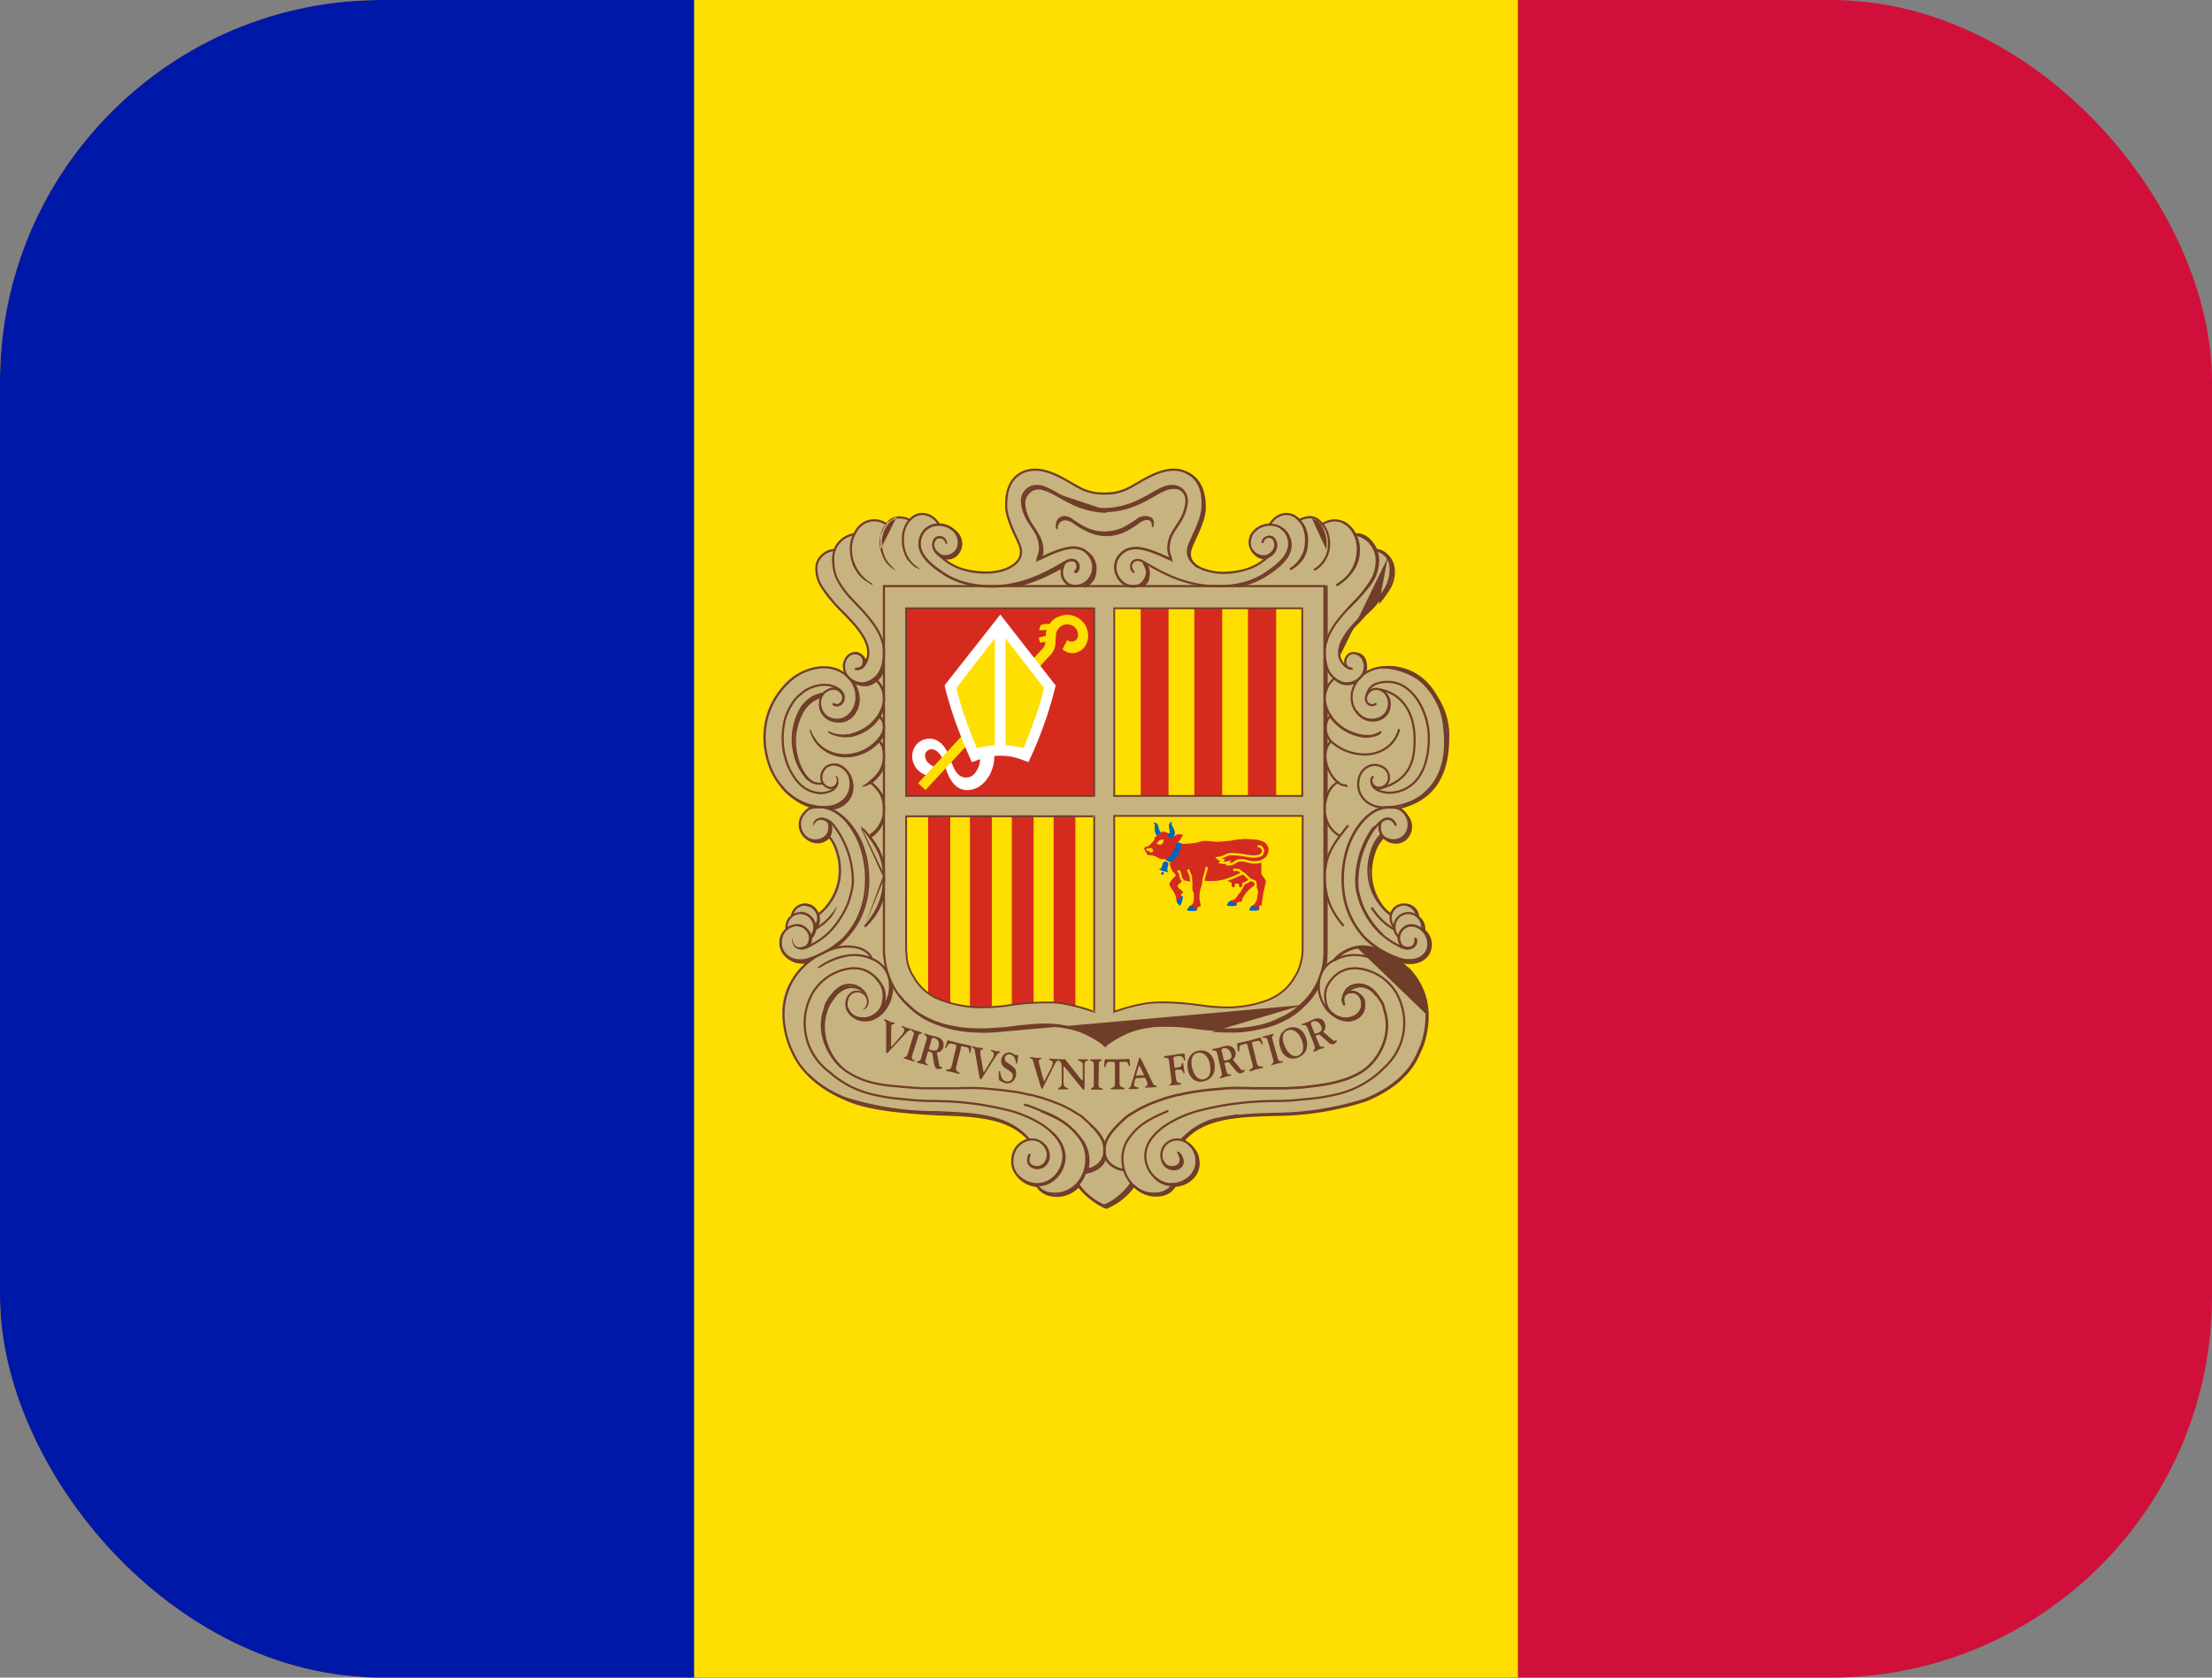 <svg xmlns="http://www.w3.org/2000/svg" width="58" height="44" fill="none"><rect width="100%" height="100%" fill="#808080" stroke="none"/><g clip-path="url(#a)"><g clip-path="url(#b)"><path fill="#D0103A" d="M-1-.5h60v45H-1z"/><path fill="#FEDF00" d="M-1-.5h40.8v45H-1z"/><path fill="#0018A8" d="M-1-.5h19.2v45H-1z"/><path fill="#C7B37F" d="M27.162 12.307c.722 0 1.022.618 1.744.618.44 0 .703-.14 1.097-.365.272-.15.44-.235.75-.235.319 0 .516.094.684.375.094.15.17.46.122.629q-.084.402-.253.778c-.066.15-.122.234-.122.393 0 .385.525.516.881.525.076 0 .722 0 1.126-.393-.216-.01-.46-.188-.46-.403 0-.244.169-.404.403-.479.047-.009.122.028.16 0 .065-.028.037-.093.093-.13.113-.095.188-.15.338-.15.094 0 .15.008.234.065.038.037.056.075.094.075.113 0 .169-.075.281-.075q.115.001.216.056c.056.028.056.14.131.14.038 0 .225-.084.328-.084.206 0 .319.075.45.235.038.046.056.13.094.13a.58.58 0 0 1 .45.282c.028.038.066.131.103.14.056.029.094.02.16.066a.56.56 0 0 1 .262.45c0 .066-.028.15-.047.207-.169.609-.59.806-1.012 1.34-.188.225-.328.403-.328.694 0 .066.093.197.121.253-.018-.131.047-.3.188-.31a.375.375 0 0 1 .375.338.4.4 0 0 1-.028.169.9.9 0 0 1 .375-.131h.178c.31 0 .656.178.872.356a1.97 1.97 0 0 1 .684 1.575c-.075.488-.028 1.387-1.294 1.744.235.094.394.281.394.487a.42.42 0 0 1-.412.44.41.41 0 0 1-.328-.13c-.263.262-.31.534-.31.909 0 .225.038.356.131.563.094.206.17.328.347.478.094-.141.197-.244.375-.244.16 0 .3.056.366.206.019.047 0 .085.028.131.028.057.075.066.103.122.047.094 0 .169.047.253.028.066.084.075.112.132a.6.6 0 0 1 .047.253c0 .281-.253.487-.534.487-.094 0-.131-.037-.216-.028.16.16.282.235.404.422.19.285.29.622.28.966.008.367-.082.73-.262 1.05-.14.321-.367.598-.656.797a3.3 3.3 0 0 1-1.5.6q-.511.104-1.031.13l-1.322.076c-.675.037-1.144.14-1.622.619.225.159.375.328.375.6a.59.59 0 0 1-.44.58c-.066.02-.113 0-.179.038s-.065.122-.131.16a.6.6 0 0 1-.356.093.75.75 0 0 1-.6-.234c-.207.169-.282.319-.516.46-.075.037-.112.093-.197.093-.14 0-.206-.094-.319-.169a2.2 2.2 0 0 1-.412-.375c-.216.122-.337.225-.59.225a.66.66 0 0 1-.376-.093c-.056-.047-.075-.113-.14-.15-.066-.047-.122-.029-.197-.066-.281-.122-.469-.328-.469-.637 0-.272.169-.441.413-.563-.47-.469-.938-.544-1.594-.581l-1.313-.075c-.412-.028-.637-.066-1.03-.132-.31-.046-.488-.065-.77-.196-.956-.45-1.575-1.06-1.687-2.11-.019-.093-.019-.14-.019-.234 0-.544.216-.881.6-1.266-.094-.028-.16 0-.262-.028-.235-.094-.413-.253-.413-.515 0-.094 0-.16.047-.244.037-.056.094-.066.112-.131.02-.094 0-.15.038-.235.028-.047.075-.056.094-.112.093-.179.187-.32.384-.32.169 0 .281.095.356.235.17-.075.207-.197.3-.347a1.45 1.45 0 0 0 .132-1.247c-.038-.14-.057-.234-.17-.346a.41.41 0 0 1-.318.13c-.272 0-.469-.233-.469-.496a.45.45 0 0 1 .282-.431c-.15-.131-.282-.14-.441-.244-.244-.15-.328-.319-.487-.562-.113-.15-.141-.263-.188-.441a1.8 1.8 0 0 1-.094-.731c.056-.47.14-.75.431-1.116.17-.216.282-.347.544-.46.216-.093.347-.159.581-.159l.188.01a.65.65 0 0 1 .262.075c.038.018.104.084.104.037s-.029-.075-.029-.122c0-.187.141-.375.338-.375.14 0 .197.131.272.253a.45.45 0 0 0 .066-.215c0-.319-.179-.488-.375-.74-.441-.545-.985-.798-.985-1.5 0-.207.094-.348.281-.46.047-.028.122 0 .17-.028.046-.028.037-.094.065-.132.047-.065.093-.093.15-.15.094-.093.187-.056.29-.14.057-.038.075-.094.113-.131.122-.15.234-.225.431-.225.094 0 .15 0 .235.037l.093.047c.028-.019.075-.075.14-.103a.38.38 0 0 1 .207-.056c.103 0 .169.056.281.056.029 0 .038-.038.075-.056.094-.066.141-.094.253-.094s.17.028.263.093c.094.047.094.122.188.17.046.027.093.018.14.037.244.084.422.244.422.497 0 .14-.028.234-.131.328-.085.065-.16.056-.263.093a1.5 1.5 0 0 0 1.06.329c.393 0 .872-.16.872-.553 0-.188-.094-.282-.17-.45a1.76 1.76 0 0 1-.196-.797c0-.263.028-.422.178-.629.15-.215.337-.271.61-.271"/><path fill="#703D29" fill-rule="evenodd" d="M24.992 13.897a.033.033 0 0 1 .042-.004.47.47 0 0 1 .171.221v.001a.43.43 0 0 1-.06.406.36.36 0 0 1-.393.142.37.37 0 0 1-.246-.246.03.03 0 0 1 .008-.033zm.027.066-.444.453a.3.3 0 0 0 .197.185h.002c.03.012.086.017.147 0a.3.3 0 0 0 .172-.121.36.36 0 0 0 .05-.343.4.4 0 0 0-.124-.174M36.743 21.204q.075.049.13.12a.49.49 0 0 1 .04.533.4.4 0 0 1-.255.203.46.46 0 0 1-.359-.05c-.108-.07-.175-.194-.15-.379a.2.2 0 0 1 .062-.122.26.26 0 0 1 .132-.065.23.23 0 0 1 .156.026q.077.044.125.152a.033.033 0 0 1-.06.025.23.23 0 0 0-.097-.12.17.17 0 0 0-.113-.018.2.2 0 0 0-.098.048.12.12 0 0 0-.042.08v.002c-.022.162.036.262.12.316a.4.4 0 0 0 .307.042.34.34 0 0 0 .214-.171v-.001a.4.4 0 0 0 .035-.321.43.43 0 0 0-.183-.245c-.075-.05-.158-.05-.301-.05-.245 0-.48.144-.675.373a2.1 2.1 0 0 0-.418.857v.001c-.056.203-.12.675-.028 1.11.077.393.266.755.544 1.043.26.245.573.428.914.535.117.034.24.037.359.01a.4.4 0 0 0 .29-.222.44.44 0 0 0-.03-.388.44.44 0 0 0-.294-.218.3.3 0 0 0-.176.018.32.32 0 0 0-.147.142l-.009.024-.012.033a.2.2 0 0 0-.013.07q0 .059.023.118a.2.2 0 0 0 .055.08.24.24 0 0 0 .2.026.14.14 0 0 0 .07-.059.23.23 0 0 0 .027-.126.033.033 0 1 1 .065-.002.3.3 0 0 1-.035.162.2.2 0 0 1-.103.086.3.3 0 0 1-.258-.032h-.001a.24.24 0 0 1-.08-.11.4.4 0 0 1-.029-.143q.002-.05.017-.091l.013-.035.002-.005.007-.02.001-.003.002-.002a.4.4 0 0 1 .178-.173.36.36 0 0 1 .215-.023.5.5 0 0 1 .34.253c.083.157.09.315.032.444a.46.46 0 0 1-.336.26.8.8 0 0 1-.391-.01 2.44 2.44 0 0 1-.942-.552v-.001a2.13 2.13 0 0 1-.562-1.076 2.7 2.7 0 0 1 .028-1.14c.076-.327.23-.646.432-.883s.454-.397.725-.397h.007c.134 0 .237 0 .33.061" clip-rule="evenodd"/><path fill="#703D29" fill-rule="evenodd" d="M35.606 24.878c-.232.04-.442.158-.596.335l-.057-.05c.166-.19.392-.316.64-.359h.002c.292-.039.544.05.791.192a1.77 1.77 0 0 1 1.033 1.627M30.775 12.719a.42.42 0 0 1 .243.106h.001l.001.002c.086.085.122.18.127.281.005.1-.02.205-.053.314-.053.16-.135.285-.212.4l-.045.07c-.088.136-.16.27-.164.458v.002a.5.5 0 0 0 .018.166l.016.048.007.02a1 1 0 0 1 .024.084l.015.065-.06-.027-.048-.022c-.253-.116-.507-.232-.735-.268a.64.64 0 0 0-.327.023.5.5 0 0 0-.255.226.45.45 0 0 0 .008.438.44.44 0 0 0 .386.243q.115-.001.19-.064a.4.4 0 0 0 .116-.176.3.3 0 0 0 .008-.17.8.8 0 0 0-.08-.169l.057-.033c.037.065.07.123.086.184a.36.36 0 0 1-.008.208v.001a.45.45 0 0 1-.138.206.36.36 0 0 1-.231.079.5.5 0 0 1-.444-.278.52.52 0 0 1-.006-.503.57.57 0 0 1 .287-.253.7.7 0 0 1 .361-.026c.233.036.49.152.735.264l-.003-.01-.007-.019-.017-.052a.5.5 0 0 1-.02-.189c.005-.205.084-.352.174-.492l.047-.072c.076-.115.153-.23.202-.382a.9.9 0 0 0 .05-.29.35.35 0 0 0-.107-.238.35.35 0 0 0-.205-.09.55.55 0 0 0-.239.04 2 2 0 0 0-.282.144l-.034.019a6 6 0 0 1-.308.166c-.252.124-.557.23-.943.236h-.001a2.16 2.16 0 0 1-.948-.236c-.11-.053-.209-.11-.301-.162l-.042-.023a2 2 0 0 0-.285-.144.6.6 0 0 0-.242-.039.34.34 0 0 0-.203.098.32.32 0 0 0-.107.23 1 1 0 0 0 .05.299c.048.137.12.247.194.358l.056.085c.09.141.169.293.174.503v.001c0 .078-.01.128-.024.176l-.013.043-.013.041.025-.011c.24-.11.492-.226.719-.265a.67.67 0 0 1 .362.025q.17.064.28.266a.54.54 0 0 1-.01.505.5.5 0 0 1-.44.265.37.37 0 0 1-.231-.073.43.43 0 0 1-.138-.202v-.002a.48.48 0 0 1 .079-.402l.055.037a.41.41 0 0 0-.072.347.36.36 0 0 0 .116.17q.075.059.19.06a.43.43 0 0 0 .383-.232.47.47 0 0 0 .01-.442.48.48 0 0 0-.246-.236.6.6 0 0 0-.327-.021c-.218.037-.461.149-.703.26l-.087.04-.06.027.014-.064q.016-.069.032-.117l.012-.038a.5.5 0 0 0 .021-.157.87.87 0 0 0-.164-.469l-.053-.081a1.6 1.6 0 0 1-.203-.377v-.001a1 1 0 0 1-.053-.32.39.39 0 0 1 .127-.276.4.4 0 0 1 .24-.115.6.6 0 0 1 .272.042c.095.037.192.09.296.149l.042.023a5 5 0 0 0 .297.16c.246.12.541.224.92.23a2.1 2.1 0 0 0 .914-.23q.164-.081.305-.164l.034-.02c.103-.058.2-.111.29-.147h.001a.6.6 0 0 1 .268-.044m4.552 13.275q-.108.161-.07.28l-.063.02c-.033-.108.001-.221.079-.338v-.001c.125-.165.377-.212.604-.104l.001.001a.7.7 0 0 1 .245.216l.105.151a.56.56 0 0 1 .098.247c.237.672-.137 1.387-.625 1.684-.38.228-.827.323-1.362.38-.152.023-.266.028-.39.034q-.1.004-.221.012h-.904a7 7 0 0 0-.671 0q-.138.014-.255.024a7 7 0 0 0-.456.05v.001a4 4 0 0 0-.503.093l-.004.001h-.004a.5.5 0 0 0-.158.036h-.001l-.113.028c-.336.103-.652.224-.91.39l-.121.073a.6.6 0 0 0-.108.082v.001l-.122.112c-.188.188-.357.368-.403.608v.146c0 .151.118.374.48.437l-.012.065c-.389-.068-.533-.315-.533-.502v-.155c.05-.265.235-.46.422-.646l.122-.113a.7.7 0 0 1 .119-.09q.03-.02.063-.038l.002-.002.056-.033c.266-.171.588-.294.926-.398h.001l.112-.028h.002a.6.6 0 0 1 .172-.039c.187-.046.356-.074.506-.093.163-.025.305-.038.462-.052l.252-.023h.001a7 7 0 0 1 .678 0h.898q.127-.01.227-.013c.121-.006.23-.01.378-.034h.001c.534-.056.969-.15 1.337-.37.468-.285.824-.973.596-1.611l-.002-.006v-.006a.5.5 0 0 0-.089-.216l-.102-.149a.7.7 0 0 0-.223-.196c-.204-.097-.42-.05-.52.084" clip-rule="evenodd"/><path fill="#703D29" fill-rule="evenodd" d="M28.466 14.472c.01-.015.03-.02.045-.01a.53.53 0 0 1 .24.5.53.53 0 0 1-.073.264.7.7 0 0 1-.203.181.033.033 0 0 1-.038-.054l.014-.009a.033.033 0 0 1 .003-.06.3.3 0 0 0 .145-.102.3.3 0 0 0 .05-.16.033.033 0 0 1 .034-.03l.003-.036a.46.46 0 0 0-.21-.439.033.033 0 0 1-.01-.045" clip-rule="evenodd"/><path fill="#C7B37F" d="m24.94 13.873.066.047.075.075.047.094.019.075v.178l-.019.075-.047.056-.056.056-.084.047-.094.019-.094.019-.093-.047-.085-.056-.047-.075-.037-.094v-.038z"/><path fill="#703D29" fill-rule="evenodd" d="M24.978 13.845a.46.46 0 0 1 .172.222.43.43 0 0 1-.052.406.41.41 0 0 1-.398.143h-.003c-.234-.072-.323-.33-.205-.492l.001-.001c.093-.117.306-.078.34.109a.033.033 0 1 1-.065.011c-.024-.132-.166-.15-.223-.08-.087.12-.027.329.17.39a.34.34 0 0 0 .331-.12c.084-.11.077-.238.042-.344a.4.4 0 0 0-.147-.19l-.001-.001a.55.55 0 0 0-.42-.097.44.44 0 0 0-.337.27c-.078.194-.031.364.081.518.114.156.292.291.47.408.423.295.921.351 1.294.351.784-.008 1.395-.353 1.818-.592l.106-.06c.103-.061.225-.055.295.026v.001l.001.001a.22.22 0 0 1-.033.297.033.033 0 0 1-.043-.05.155.155 0 0 0 .024-.207c-.043-.05-.127-.061-.21-.011h-.001l-.108.06c-.422.24-1.047.592-1.848.6-.378 0-.892-.056-1.332-.361-.178-.117-.365-.258-.486-.424-.122-.167-.178-.362-.088-.581a.51.51 0 0 1 .385-.31c.161-.03.337.009.47.108M22.24 25.832l.02.062-.181.064-.18.144-.09.116-.1.183-.046.136-.037.166-.019.13-.064-.009.018-.133.038-.171.049-.145.106-.192.097-.128.195-.155zm1.074.214.01-.166.065.004-.01.171-.03.119-.096.212-.126.175-.147.118-.11.05-.153.038-.016-.064.148-.037.096-.044.134-.107.117-.162.092-.2zM28.468 30.711c.307-.054.442-.223.467-.363l.074.013c-.032.178-.196.364-.525.423l-.054.018-.023-.07.059-.02zM37.25 25.988a1.7 1.7 0 0 0-.386-.564l.059-.06a1.76 1.76 0 0 1 .538 1.296c0 .342-.095.714-.192.9q-.009.017-.02.045c-.042.1-.122.288-.298.503-.21.255-.556.547-1.138.784h-.002l-.001.001a8 8 0 0 1-2.413.377c-.483.014-.943.03-1.347.12-.403.089-.748.25-1.002.55l-.065-.055c.27-.319.634-.486 1.049-.578.413-.09.882-.107 1.364-.121a8 8 0 0 0 2.386-.373c.57-.231.904-.515 1.104-.759.167-.204.242-.38.285-.48l.022-.051v-.002c.09-.171.184-.53.184-.862.004-.23-.04-.459-.128-.671" clip-rule="evenodd"/><path fill="#703D29" fill-rule="evenodd" d="M35.555 25.917a.44.44 0 0 0-.205.123l-.044-.035a.5.5 0 0 1 .233-.142.44.44 0 0 1 .346.031.6.6 0 0 1 .226.197l-.047.032a.55.55 0 0 0-.205-.179h-.001a.39.39 0 0 0-.303-.027M37.312 24.338a.6.6 0 0 1 .182.211v.002l.001.002a.53.53 0 0 1-.004.454.52.52 0 0 1-.323.25.7.7 0 0 1-.399 0v-.001l-.133-.047.028-.08.13.047a.6.6 0 0 0 .35 0 .43.43 0 0 0 .273-.208c.051-.099.062-.228 0-.382a.5.5 0 0 0-.154-.18zM25.147 14.28c.018 0 .032.014.032.032a.3.3 0 0 1-.087.223.44.44 0 0 1-.22.11.033.033 0 1 1-.014-.065.4.4 0 0 0 .188-.092.24.24 0 0 0 .068-.176c0-.018.014-.033.033-.033m-3.59 3.935a.033.033 0 0 1-.013.045q-.078.04-.14.071a.8.8 0 0 0-.3.21 2.6 2.6 0 0 0-.238.626.033.033 0 1 1-.064-.016q.081-.339.247-.645l.002-.003.002-.003c.109-.123.21-.173.33-.232q.06-.028.129-.066a.033.033 0 0 1 .045.013M36.905 17.68a1.8 1.8 0 0 0-.678-.151l.002-.056A1.81 1.81 0 0 1 38 19.358c0 .756-.234 1.197-.519 1.462-.273.255-.59.344-.775.396l-.02.006-.016-.055.02-.005c.185-.052.49-.138.753-.383.271-.253.5-.678.5-1.422v-.001a1.76 1.76 0 0 0-1.038-1.676" clip-rule="evenodd"/><path fill="#703D29" fill-rule="evenodd" d="M37.389 17.956a1.34 1.34 0 0 0-1.038-.423l-.002-.065c.388-.015.784.122 1.088.442.303.32.511.821.53 1.53.029 1.116-.764 1.624-1.15 1.72l-.016-.063c.364-.091 1.128-.577 1.1-1.655-.018-.697-.223-1.18-.512-1.486M36.508 14.746l.02.079-.01.26-.048.211-.077.165-.133.19-.142.18-.104.123-.188.178-.187.206-.13.13-.148.204-.093.139-.072.145-.028.155-.055-.01.029-.163.077-.155.096-.143.151-.209.132-.132.188-.206.187-.178.102-.12.14-.178.13-.185.072-.154.045-.2.01-.247-.018-.071zm-13.874 2.707v-.094h.056v.094zm.462.13.046-.121.053.02-.047.123-.05.098-.077.097-.099.099-.12.05-.11.03-.062-.01.009-.056.05.008.096-.026.105-.044.089-.089.072-.09zm-.826 3.208.027-.192.056.008-.029.201-.05.1-.078.118-.119.088-.118.06-.219.047-.012-.055.212-.046.108-.054.106-.08.072-.107zm14.661.968v-.134h.056v.147l-.05.101-.07.109-.081.061-.121.05h-.11l-.077-.01.007-.055.073.01h.096l.104-.044.068-.051.062-.098zm-15.205.09.018-.125.056.008-.02.137-.041.062-.04.06-.073.052-.072.031-.1.01h-.057v-.056h.055l.088-.009.059-.025.058-.042zm14.432.232.092-.12-.044-.035-.095.124-.087.154-.067.191-.057.238-.01.152.057.004.009-.148.055-.23.065-.184zm-14.845 3.095-.155.058H20.9v-.056h.248l.145-.055zm14.446 1.164v.088l-.03.12-.05.082-.072.071-.12.06-.152.038-.014-.055.147-.036.106-.053.06-.06.043-.069.026-.105v-.08zM22.86 20.481c.012.011.012.03 0 .04a.7.7 0 0 1-.205.137.028.028 0 1 1-.022-.052.6.6 0 0 0 .188-.125.03.03 0 0 1 .04 0M37.11 24.6a.03.03 0 0 1 .035.017q.03.087 0 .154a.2.2 0 0 1-.095.098.28.28 0 0 1-.262.008l-.045-.018a.028.028 0 1 1 .02-.052l.05.02h.001c.056.032.144.03.21-.007a.16.16 0 0 0 .07-.072.15.15 0 0 0-.002-.112.03.03 0 0 1 .017-.036" clip-rule="evenodd"/><path fill="#703D29" fill-rule="evenodd" d="m36.747 21.217.04.02.003.002a.7.7 0 0 1 .126.146q.06.07.089.157v.001a.47.47 0 0 1-.145.495.4.4 0 0 1-.147.075c-.144.038-.327.003-.431-.12a.9.9 0 0 0-.21.349c-.06.163-.097.356-.097.55.002.365.143.716.394.982l.12.093-.034.044-.124-.095-.002-.002a1.5 1.5 0 0 1-.41-1.022c0-.2.038-.4.1-.57a.9.9 0 0 1 .248-.39l.025.033.024-.018c.085.11.25.147.383.111a.35.35 0 0 0 .217-.173v-.001a.41.41 0 0 0 .035-.324.4.4 0 0 0-.079-.14l-.001-.002-.001-.002a.6.6 0 0 0-.114-.132l-.034-.017zm.404 2.786-.024.024.075.075v.001a.35.35 0 0 1 .114.26.4.4 0 0 1-.01.06l.056.013a.4.4 0 0 0 .01-.07v-.002a.4.4 0 0 0-.13-.302l-.03-.03c-.012-.175-.162-.305-.342-.334l-.009.056c.149.024.265.122.29.25m-5.024 5.33.337-.057-.01-.055-.337.056-.283.056-.154.048-.209.095-.219.134-.114.095-.17.15.038.042.168-.15.111-.091.212-.13.204-.092.146-.046zm-3.146 2.275a1.63 1.63 0 0 1-.69-.557l-.045.032c.182.258.433.46.724.582l.01.004.012-.004c.293-.12.545-.322.725-.582l-.047-.032c-.17.248-.41.442-.689.557" clip-rule="evenodd"/><path fill="#703D29" fill-rule="evenodd" d="M28.482 30.655a.03.03 0 0 1 .02.034 1 1 0 0 1-.212.406.028.028 0 0 1-.042-.037.9.9 0 0 0 .2-.382.03.03 0 0 1 .034-.02" clip-rule="evenodd"/><path fill="#703D29" fill-rule="evenodd" d="m29 13.376-.001-.028c.369-.018.714-.152.994-.289.115-.055.218-.111.307-.16l.058-.031q.075-.043.136-.07a.557.557 0 0 1 .344-.047q.084.019.165.084.021.014.041.033l-.037.042-.038-.03a.3.3 0 0 0-.159-.057.6.6 0 0 0-.244.045 2 2 0 0 0-.281.143l-.033.019a6 6 0 0 1-.307.164c-.249.121-.55.227-.936.238v.02l-.067-.003a2.25 2.25 0 0 1-.874-.236 6 6 0 0 1-.342-.183 2 2 0 0 0-.292-.143h-.002c-.162-.073-.317-.07-.437.05a.35.35 0 0 0-.11.242.9.9 0 0 0 .051.292c.049.145.124.26.2.374l.05.077c.09.141.169.29.173.494a.6.6 0 0 1-.048.255l-.017-.007-.001.004-.055-.014.017-.057c.015-.052.03-.1.03-.18a.9.9 0 0 0-.156-.465l-.05-.08a1.7 1.7 0 0 1-.196-.384 1.1 1.1 0 0 1-.063-.32c0-.102.03-.2.117-.28a.36.36 0 0 1 .249-.113.7.7 0 0 1 .277.06c.092.035.188.088.29.146l.034.018q.14.082.305.163h.003q-.155-.077-.29-.153l-.052-.028a2.4 2.4 0 0 0-.29-.143l-.01.023m1.547.534v-.019m7.01 8.903c-.061.165-.1.359-.1.547a1.43 1.43 0 0 0 .57 1.14l-.034.045a1.48 1.48 0 0 1-.593-1.185c0-.196.04-.396.104-.566a.96.96 0 0 1 .244-.393l.036.043a.9.9 0 0 0-.227.37m-7.572 8.408.038-.206.055.01-.038.206zm.507.903c.298-.113.57-.385.688-.567l.047.031c-.124.191-.41.477-.727.593l-.01.003-.01-.004a1.7 1.7 0 0 1-.673-.52l-.087.086-.165.087-.19.057-.017-.054.185-.055.153-.081.087-.086-.018-.025.046-.032c.173.25.412.446.69.567M28.117 14.717a.23.23 0 0 0-.134.032l-.216.123a.028.028 0 0 1-.028-.05l.216-.121a.3.3 0 0 1 .166-.04.2.2 0 0 1 .141.065.22.22 0 0 1-.021.301.028.028 0 1 1-.038-.042.163.163 0 0 0 .016-.223.15.15 0 0 0-.102-.045" clip-rule="evenodd"/><path fill="#703D29" fill-rule="evenodd" d="m26.627 15.368-.022.004-.01-.055c.51-.102.928-.334 1.247-.512l.019.033.01-.005.027.049c-.32.178-.744.405-1.264.518zm-3.539 2.673a.64.64 0 0 0-.18-.227l.034-.044a.7.7 0 0 1 .264.556c0 .304-.253.793-.864.965a.8.8 0 0 1-.612-.078l.027-.049a.75.75 0 0 0 .57.072c.588-.165.823-.632.823-.91a.64.64 0 0 0-.062-.285M36.18 21.57a.6.6 0 0 0-.154.167c-.293.414-.446.91-.436 1.418q.002.154.046.302v.001q.052.222.157.425c.17.35.44.64.777.832l.166.093a.6.6 0 0 0 .146.038.24.24 0 0 0 .114-.02l.02.052a.3.3 0 0 1-.139.024.7.7 0 0 1-.162-.042h-.002l-.17-.096h-.001a1.97 1.97 0 0 1-.799-.856 1.8 1.8 0 0 1-.161-.436 1.2 1.2 0 0 1-.048-.316h.028-.028a2.43 2.43 0 0 1 .446-1.451m-5.046 8.62a.2.2 0 0 0-.046-.049l.03-.048c.028.017.05.045.064.066l.019.035.001.002.001.003.018.034q.01.021.013.05a.22.22 0 0 1-.044.189.27.27 0 0 1-.167.085h-.001a.34.34 0 0 1-.358-.204l.052-.022a.28.28 0 0 0 .299.17.22.22 0 0 0 .132-.066c.03-.034.044-.081.031-.144v-.005a.1.1 0 0 0-.008-.03l-.01-.019-.007-.014-.001-.001-.001-.002-.002-.004-.001-.003z" clip-rule="evenodd"/><path fill="#703D29" fill-rule="evenodd" d="M23.117 18.914a.3.3 0 0 0-.105-.117l.033-.045c.054.04.095.082.122.137q.04.08.04.195a.4.4 0 0 1-.05.176.9.9 0 0 1-.136.19 1.2 1.2 0 0 1-.845.384 1 1 0 0 1-.579-.164.87.87 0 0 1-.368-.523l.055-.013c.048.2.171.375.344.489a.96.96 0 0 0 .547.155 1.13 1.13 0 0 0 .804-.366.8.8 0 0 0 .127-.178.35.35 0 0 0 .01-.32" clip-rule="evenodd"/><path fill="#703D29" fill-rule="evenodd" d="M35.807 17.285a.55.55 0 0 1 .017.363l-.054-.015a.5.5 0 0 0-.014-.324.22.22 0 0 0-.22-.137l-.003-.056a.275.275 0 0 1 .274.17m-1.079.88v-.834h.056v.131h.029v.62h-.029v.084zm-11.708-.394a.6.6 0 0 0 .122-.214l.053.017a.64.64 0 0 1-.352.392c-.192.08-.4 0-.515-.077l.031-.047c.11.073.296.142.461.073a.6.6 0 0 0 .2-.144m11.708 1.173v-.47h.056v.085h.029v.328h-.029v.057zm-11.578.89c0-.174-.037-.305-.15-.41l.038-.042c.13.12.168.27.168.452 0 .263-.108.467-.356.677a1 1 0 0 1-.191.144l-.03-.048a1 1 0 0 0 .182-.136l.001-.001.001-.001c.24-.202.337-.392.337-.635m-.334 2.086a.74.74 0 0 0 .316-.425l.054.016a.8.8 0 0 1-.34.456zm11.35 4.437c.16-.146.291-.321.387-.516l.05.024a1.8 1.8 0 0 1-.4.533 1.9 1.9 0 0 1-.55.39 2.3 2.3 0 0 1-.625.208q-.317.076-.643.085c-.235 0-.367 0-.603-.019m-5.546 0a4 4 0 0 1-.602.02v-.029.028a3.1 3.1 0 0 1-1.268-.284 1.9 1.9 0 0 1-.609-.457l.042-.037a1.8 1.8 0 0 0 .59.443l-.01.026.011-.026c.39.18.815.274 1.245.279.233.01.363 0 .597-.019.158-.012.268-.027.387-.044a4.946 4.946 0 0 1 .768-.06c.216.001.33.001.549.039l-.005.028.005-.028q.25.037.484.133l-.01.026.01-.026q.322.123.586.343l-.02.022.023.017.019-.021-.021-.018a1 1 0 0 1 .067-.057q.061-.047.146-.099a2.4 2.4 0 0 1 .37-.187 2.7 2.7 0 0 1 1.041-.171h-.001l.001.028.001-.028c.166-.008.273.003.414.017l.113.011-.003.028.003-.028c.127.01.224.024.319.038h.005c.093.014.185.028.303.037.234.019.364.019.598.019v.028-.028q.32-.009.631-.084h.001q.321-.059.612-.204c.2-.093.382-.22.536-.379h.001m-2.746 4.098v.078l-.03.165-.031.063-.164.193-.118.08-.167.068-.173.01-.003-.057.164-.009.152-.063.107-.071.155-.182.024-.05.027-.152v-.073zm-3.522.881-.169.019-.006-.056.169-.019zM21.856 18.04a.03.03 0 0 1 .031-.024.3.3 0 0 1 .26.227v.002c.015.103-.018.188-.078.238a.2.2 0 0 1-.226.017.028.028 0 1 1 .026-.05c.061.033.122.024.164-.01.043-.036.07-.1.058-.185a.24.24 0 0 0-.21-.183.03.03 0 0 1-.025-.031M22.106 25.913a.5.5 0 0 1 .577.099l.001.002.001.001c.04.055.072.124.085.194a.26.26 0 0 1-.038.205q-.052.068-.108.073a.2.2 0 0 1-.091-.013l-.01-.003a.1.1 0 0 1-.055-.04l-.011-.016-.02-.026.04-.04.02.026.007.01.009.012q.012.018.025.02h.001l.008.002c.03.01.05.015.07.012.018-.002.04-.012.07-.05a.2.2 0 0 0 .027-.162.4.4 0 0 0-.073-.17.44.44 0 0 0-.509-.087l-.017.011a.7.7 0 0 0-.217.188l-.103.149a.8.8 0 0 0-.099.216v.002c-.184.54.036 1.102.377 1.443l-.04.04c-.352-.352-.582-.934-.391-1.5.01-.04.04-.127.106-.232l.104-.152c.081-.107.163-.158.233-.201l.019-.012h.001zM30.875 30.21c.012-.01.03-.009.04.003l.07.08.02.092a.22.22 0 0 1-.043.191.27.27 0 0 1-.167.086.32.32 0 0 1-.34-.204.028.028 0 1 1 .052-.022.266.266 0 0 0 .28.17.22.22 0 0 0 .132-.066c.03-.034.044-.081.032-.144l-.018-.077-.06-.07a.03.03 0 0 1 .002-.039" clip-rule="evenodd"/><path fill="#703D29" fill-rule="evenodd" d="M35.899 14.253a.67.67 0 0 0-.397-.213l.008-.056a.72.72 0 0 1 .615.683v.001c0 .21-.036.355-.1.486-.052.105-.122.201-.203.313l-.058.08a3 3 0 0 1-.257.287l-.002.002c-.105.11-.222.232-.332.366-.22.267-.407.572-.407.895q-.002.297.09.483a.58.58 0 0 0 .296.278h.001c.087.044.18.044.265.022a.5.5 0 0 0 .21-.11.39.39 0 0 0 .121-.369c-.025-.122-.107-.218-.22-.24a.18.18 0 0 0-.155.038.2.2 0 0 0-.07.13.18.18 0 0 0 .029.132c.024.032.067.054.133.048l.005.056c-.083.008-.145-.02-.183-.07a.23.23 0 0 1-.04-.174.27.27 0 0 1 .09-.165.24.24 0 0 1 .202-.05c.14.026.236.145.265.284a.45.45 0 0 1-.139.421.6.6 0 0 1-.233.124.43.43 0 0 1-.304-.025.64.64 0 0 1-.324-.305 1.14 1.14 0 0 1-.096-.508c0-.344.198-.662.42-.931.112-.135.23-.26.336-.369.105-.11.196-.205.253-.283l.06-.081c.08-.112.147-.203.197-.303a1 1 0 0 0 .094-.46.67.67 0 0 0-.17-.417m.645 9.553a.374.374 0 0 1 .63.194l-.055.011a.32.32 0 0 0-.31-.258.32.32 0 0 0-.318.319c0 .087.035.173.085.223l-.04.04a.384.384 0 0 1 .008-.529" clip-rule="evenodd"/><path fill="#703D29" fill-rule="evenodd" d="M34.776 18.017a.7.7 0 0 1 .197-.247l.035.044a.64.64 0 0 0-.242.512c0 .278.235.745.823.91.221.065.437.054.558-.024l.03.047c-.14.09-.375.098-.604.032-.611-.172-.864-.661-.864-.965h.028-.028a.7.7 0 0 1 .067-.309m-13.712.564a.9.9 0 0 1 .465-.338l.017.054a.85.85 0 0 0-.435.316c-.22.348-.292.768-.202 1.17q.055.278.211.515a1 1 0 0 0 .09.107l.111.093-.036.043-.113-.094-.001-.001a1 1 0 0 1-.098-.117 1.5 1.5 0 0 1-.22-.535 1.61 1.61 0 0 1 .21-1.211h.001zm2.001 2.256a1 1 0 0 0-.27-.305l.035-.043c.128.104.223.205.285.32a.8.8 0 0 1 .091.404.82.82 0 0 1-.388.728l-.03-.048a.76.76 0 0 0 .362-.678v-.002a.8.8 0 0 0-.085-.376m5.282 9.119c-.276-.442-.596-.589-1.055-.785l.022-.052c.46.197.795.35 1.082.808v.001a.97.97 0 0 1 .116.473c0 .26-.095.55-.319.734a.8.8 0 0 1-.65.194.6.6 0 0 1-.256-.099.35.35 0 0 1-.142-.165l.054-.016c.011.038.054.09.12.135.065.045.147.08.23.089h.002a.75.75 0 0 0 .605-.18l.001-.001c.207-.172.3-.444.3-.691a.9.9 0 0 0-.11-.445" clip-rule="evenodd"/><path fill="#703D29" fill-rule="evenodd" d="M22.56 21.64a.03.03 0 0 1 .04.005c.375.479.596.767.606 1.34m-.645-1.344a.03.03 0 0 0-.005.04Zm-.005.04c.375.477.585.752.594 1.304Zm.131 2.57c.306-.38.472-.74.463-1.266m.056 0c.01.542-.162.913-.475 1.302a.028.028 0 1 1-.044-.035M30.016 14.806l.048-.03a.43.43 0 0 1 .083.196.6.6 0 0 1-.013.199.23.23 0 0 1-.056.128q-.03.036-.069.071l-.033.032-.022-.021-.018.014-.034-.044a.36.36 0 0 0 .13-.192v-.001c.046-.136.045-.249-.016-.352m4.74 10.166v-1.518h.056v1.52l-.009.236v.002l-.029.16-.055-.01q.016-.08.028-.157z" clip-rule="evenodd"/><path fill="#703D29" fill-rule="evenodd" d="M34.728 19.647v-.47h.056v.066h.028v.329h-.028v.075zm0 1.378v-1.032h.056v.104h.028v.825h-.028v.103zm0 1.734V21.39h.056v.113h.028v1.106h-.028v.15zm0 2.416v-1.863h.056v1.868l-.047.247-.055-.01zm-.165.57.049.028-.037.064a1.8 1.8 0 0 1-.39.542c-.162.16-.352.289-.56.38a2.3 2.3 0 0 1-.616.209 3 3 0 0 1-.652.085h-.001c-.234 0-.367 0-.593-.02a6 6 0 0 1-.385-.042c-.076-.01-.156-.021-.253-.032a5 5 0 0 0-.522-.028c-.206 0-.326 0-.53.037a2 2 0 0 0-.481.13 2.7 2.7 0 0 0-.508.28.5.5 0 0 0-.082.068l-.022.026-.021-.027a.4.4 0 0 0-.076-.067 2.96 2.96 0 0 0-.503-.28 2 2 0 0 0-.48-.13h-.002c-.204-.037-.323-.037-.539-.037-.205 0-.316.01-.522.028-.09.01-.164.02-.235.03-.122.017-.234.033-.394.045l-.002-.028.002.028a4 4 0 0 1-.593.019v-.028.028c-.441-.004-.876-.1-1.277-.284a1.9 1.9 0 0 1-.552-.39l.02-.02-.02.02a2 2 0 0 1-.237-.266l.045-.033q.105.138.231.259h.001a1.8 1.8 0 0 0 .536.379c.393.18.82.275 1.254.279.224.009.354 0 .588-.02.158-.01.267-.026.387-.043l.24-.031c.207-.019.32-.028.528-.028.216 0 .34 0 .548.038l-.004.027.005-.027q.255.035.493.132a3 3 0 0 1 .515.287 1 1 0 0 1 .066.055l-.022.022.021.019.023-.017-.022-.024a1 1 0 0 1 .068-.055q.061-.045.146-.096c.111-.067.246-.138.374-.19a2 2 0 0 1 .494-.133l.005.027-.004-.028c.208-.037.332-.037.538-.037s.321.01.528.028c.1.011.181.022.257.033a6.061 6.061 0 0 0 .967.061l.001.028v-.028c.25-.01.39-.028.64-.084h.002q.315-.06.602-.204h.001a1.8 1.8 0 0 0 .545-.37c.158-.15.287-.329.378-.526v-.001zm-11.239.427a.9.9 0 0 0 .032-.372l.056-.007a.98.98 0 0 1-.222.744c-.076.085-.252.253-.49.253a.53.53 0 0 1-.377-.133.43.43 0 0 1-.119-.187l.054-.016c.009.03.037.1.104.162a.48.48 0 0 0 .338.118c.212 0 .373-.15.447-.234a.9.9 0 0 0 .177-.328" clip-rule="evenodd"/><path fill="#703D29" fill-rule="evenodd" d="M23.116 25.895a1.2 1.2 0 0 0-.173-.228l.04-.04c.067.068.125.145.182.24.05.091.065.21.059.32a.8.8 0 0 1-.068.288v.002l-.001.001-.03.04-.043-.036.025-.034a.7.7 0 0 0 .06-.264.55.55 0 0 0-.05-.289m-.905 2.984c-.491-.198-.813-.444-1.031-.672l.04-.039c.213.222.529.464 1.012.659.33.14.751.223 1.18.277.43.054.864.077 1.22.096.469.014.923.03 1.328.118.406.087.763.246 1.036.547l-.042.038c-.262-.29-.607-.444-1.006-.53s-.848-.103-1.318-.117a17 17 0 0 1-1.224-.096c-.431-.054-.858-.139-1.195-.28m6.734 1.155c-.07-.199-.198-.373-.365-.502l.034-.045c.176.136.31.319.384.529zm-2.274.824.045-.034.027.036c.12.128.284.204.459.215l-.003.038.026-.013a.55.55 0 0 0 .38.228h.002a.75.75 0 0 0 .651-.235l-.013-.022.048-.03.027.047c.174.245.413.438.69.556.279-.118.52-.31.698-.557l.018.012.025-.025.065.065a.75.75 0 0 0 .605.18.49.49 0 0 0 .355-.222l.048-.067.046.033-.047.065a.54.54 0 0 1-.394.247.8.8 0 0 1-.65-.195h-.001l-.04-.04a1.7 1.7 0 0 1-.718.56l-.01.005-.012-.004a1.7 1.7 0 0 1-.708-.56.8.8 0 0 1-.69.243.6.6 0 0 1-.267-.098.5.5 0 0 1-.156-.156.74.74 0 0 1-.476-.233z" clip-rule="evenodd"/><path fill="#703D29" fill-rule="evenodd" d="m30.694 31.152.063-.109.049.028-.068.116-.11.1-.17.07h-.155v-.056h.145l.15-.062z" clip-rule="evenodd"/><path fill="#703D29" fill-rule="evenodd" d="M33.774 14.099a.54.54 0 0 0-.196-.232l.031-.047a.6.6 0 0 1 .217.256v.001c.09.222.034.418-.087.585-.12.166-.307.306-.486.424-.238.16-.507.266-.789.314l-.01-.056c.275-.046.537-.15.768-.305.178-.117.357-.253.471-.41s.16-.33.081-.53m2.614.523a.45.45 0 0 0-.293-.169l.004-.056c.127.01.246.086.333.19a.6.6 0 0 1 .143.373.9.9 0 0 1-.1.448 2.8 2.8 0 0 1-.319.441m-1.015 1.343a.76.76 0 0 1 .108-.402 2 2 0 0 1 .28-.379c.106-.117.22-.228.323-.328l.005-.005a4 4 0 0 0 .256-.264c.145-.18.247-.306.312-.432a.86.86 0 0 0 .094-.422.54.54 0 0 0-.13-.338m-1.241 3.316a.7.7 0 0 1-.196-.137l.04-.04a.6.6 0 0 0 .179.126.44.44 0 0 0 .378-.027l.028.049a.5.5 0 0 1-.428.03zm.896 3.826q.025-.028.049-.058t.049-.058a.4.4 0 0 1 .09-.083l-.027-.049a.5.5 0 0 0-.106.095l-.05.06q-.024.03-.048.057L36 21.73l-.001.001a2.47 2.47 0 0 0-.436 1.45q.001.162.047.317.054.224.162.428c.117.226.27.432.456.607l.038-.04a2.2 2.2 0 0 1-.444-.593 1.7 1.7 0 0 1-.157-.416v-.001q-.045-.148-.046-.302c-.01-.505.138-1 .425-1.417m-4.688 8.516a.7.7 0 0 0-.216-.26l.033-.046q.152.112.234.283c.03.07.04.148.049.222v.004a.57.57 0 0 1-.148.414.73.73 0 0 1-.526.234v-.028.028h-.04l.002-.018h.02l-.002-.038h.019a.68.68 0 0 0 .486-.216l.02.02-.02-.02a.52.52 0 0 0 .133-.372l.028-.002H31.4v.002a.8.8 0 0 0-.044-.207m0 0 .025-.011zm-.594.795v-.019a.6.6 0 0 1-.466-.197l-.042.038a.67.67 0 0 0 .49.216v-.038z" clip-rule="evenodd"/><path fill="#703D29" fill-rule="evenodd" d="M31.1 12.365c.325.118.535.451.516.984-.005.18-.082.394-.163.584q-.052.12-.1.222l-.018.04q-.056.118-.077.183a.4.4 0 0 0-.022.23q.022.089.09.154l.001.001v.001q.046.053.106.088l-.028.048a.5.5 0 0 1-.12-.099.37.37 0 0 1-.103-.18.5.5 0 0 1 .023-.26c.014-.046.044-.113.079-.189l.018-.04.1-.22c.08-.19.153-.397.157-.565.019-.517-.184-.822-.478-.929zm1.75 2.04a.3.3 0 0 0 .06.085l.001.001.001.001a.37.37 0 0 0 .27.13l-.002.057a.42.42 0 0 1-.31-.15.4.4 0 0 1-.07-.1z" clip-rule="evenodd"/><path fill="#703D29" fill-rule="evenodd" d="M31.56 13.207c.016 0 .028.014.027.03l-.01.19-.056.21-.095.284-.094.18-.074.175-.037.12-.018.087.01.08a.028.028 0 1 1-.057.006l-.01-.088.02-.1.039-.124.076-.18.093-.178.093-.278.055-.203.01-.184c0-.016.013-.028.029-.027m4.024 12.81-.012.024zh.001l.001.001a.45.45 0 0 1 .174.151c.04.07.051.161.027.3a.4.4 0 0 1-.101.186.49.49 0 0 1-.367.137.65.65 0 0 1-.33-.11.8.8 0 0 1-.209-.183l-.056-.074a.028.028 0 1 1 .045-.034l.057.076c.03.043.102.11.194.168a.6.6 0 0 0 .299.101c.166 0 .266-.058.326-.12a.33.33 0 0 0 .087-.156c.023-.133.01-.21-.02-.263-.031-.053-.083-.088-.154-.13l-.01-.004-.033-.01a.3.3 0 0 0-.116-.002.028.028 0 1 1-.01-.055.35.35 0 0 1 .194.02v.001zM23.134 18.928a.4.4 0 0 0-.096-.113l.035-.044c.05.04.09.09.111.132zm0 .673a.4.4 0 0 0-.115-.148l.036-.044c.06.05.1.1.13.17zm-1.372 2.08a.1.1 0 0 0-.03-.074l.04-.04a.16.16 0 0 1 .047.112c.019.187-.05.31-.157.377a.45.45 0 0 1-.348.046h-.001a.55.55 0 0 1-.296-.228.5.5 0 0 1-.07-.23l.056-.002q.004.11.061.202a.5.5 0 0 0 .266.204.4.4 0 0 0 .302-.04c.086-.054.148-.155.13-.324v-.003m-.883 3.517a.58.58 0 0 1-.316-.229.43.43 0 0 1-.04-.391l-.053-.019a.49.49 0 0 0 .046.44c.078.12.206.209.347.253h.001a.7.7 0 0 0 .362 0l-.015-.054a.6.6 0 0 1-.331 0" clip-rule="evenodd"/><path fill="#703D29" fill-rule="evenodd" d="M21.259 19.124a.03.03 0 0 1 .034.02c.053.21.183.39.363.509a.96.96 0 0 0 .547.154 1.13 1.13 0 0 0 .804-.365.8.8 0 0 0 .145-.218.028.028 0 0 1 .052.023.8.8 0 0 1-.155.233 1.2 1.2 0 0 1-.845.384h-.001a1 1 0 0 1-.578-.164.92.92 0 0 1-.387-.542.03.03 0 0 1 .02-.034M23.142 18.14a.7.7 0 0 0-.216-.307l.035-.044a.76.76 0 0 1 .234.331z" clip-rule="evenodd"/><path fill="#703D29" fill-rule="evenodd" d="M23.177 18.523c.014.004.023.02.018.035-.086.289-.337.635-.826.76a.9.9 0 0 1-.37.002.7.7 0 0 1-.273-.102.028.028 0 1 1 .035-.044c.041.034.134.07.248.09.112.022.239.026.346-.001a1.07 1.07 0 0 0 .787-.722.03.03 0 0 1 .035-.018M22.006 18.953c.235.005.422-.163.5-.386a.75.75 0 0 0-.16-.739l-.042.037a.69.69 0 0 1 .148.684c-.07.206-.24.352-.445.348a.49.49 0 0 1-.344-.117.46.46 0 0 1-.135-.29l-.056.007a.5.5 0 0 0 .153.324c.09.083.216.132.381.132M21.884 20.058c.001-.016.014-.028.03-.027.094.006.2.064.287.153a.6.6 0 0 1 .17.35c.06.354-.179.667-.586.716a.03.03 0 0 1-.032-.025.03.03 0 0 1 .025-.031c.38-.045.591-.332.538-.652v-.002a.55.55 0 0 0-.155-.317.4.4 0 0 0-.25-.136.03.03 0 0 1-.027-.03m-1.395.56a.03.03 0 0 1 .04.005q.096.124.22.22v.001c.162.138.35.242.553.304.015.005.023.02.018.035a.03.03 0 0 1-.035.019 1.6 1.6 0 0 1-.572-.315 1.3 1.3 0 0 1-.229-.23.03.03 0 0 1 .005-.039M22.662 17.415a.24.24 0 0 0-.243-.251v-.057c.196 0 .31.166.3.312zM22.371 14.756a.03.03 0 0 1 .037.016c.085.227.246.417.456.539a.028.028 0 0 1-.028.049 1.1 1.1 0 0 1-.481-.568.03.03 0 0 1 .016-.036m13.98 3.463a.03.03 0 0 1 .04.006c.087.117.1.291.037.437-.064.147-.207.264-.434.264v-.028.028a.52.52 0 0 1-.446-.248.028.028 0 0 1 .048-.03.46.46 0 0 0 .397.221c.205 0 .328-.103.384-.23a.4.4 0 0 0-.031-.38.03.03 0 0 1 .006-.04M34.756 16.844v-1.49h.057v1.49z" clip-rule="evenodd"/><path fill="#703D29" fill-rule="evenodd" d="M34.396 13.595a.54.54 0 0 0-.32.076.028.028 0 0 1-.026-.05.6.6 0 0 1 .354-.082.4.4 0 0 1 .272.185m.1.687a.9.9 0 0 0-.146-.655q-.1-.145-.234-.161m-12.854 3.881c.28-.014.553.072.748.296a.75.75 0 0 1 .159.74c-.077.224-.264.394-.5.394-.256-.005-.407-.154-.457-.327-.05-.17-.002-.368.142-.465.123-.084.23-.094.316-.063.084.03.14.097.166.16.043.1.014.196-.046.255-.059.057-.151.078-.23.022a.028.028 0 0 1 .032-.046c.053.038.115.026.159-.017a.17.17 0 0 0 .034-.193.24.24 0 0 0-.134-.128c-.065-.023-.154-.02-.265.056-.119.081-.165.25-.12.403.043.15.173.282.404.287.205 0 .375-.15.446-.356a.69.69 0 0 0-.149-.685c-.18-.208-.436-.29-.702-.277a1.35 1.35 0 0 0-.759.299 1.98 1.98 0 0 0-.665 1.08 2.1 2.1 0 0 0 0 .852c.047.247.14.482.277.692l.12.157.065.07.021.024a1 1 0 0 0 .098.09v.001c.264.23.606.352.956.34a.67.67 0 0 0 .479-.203.55.55 0 0 0 .132-.45.46.46 0 0 0-.226-.358.33.33 0 0 0-.358.012.33.33 0 0 0-.12.26c0 .05.013.1.041.14s.072.075.136.094c.06.019.121-.012.158-.066.036-.054.041-.122 0-.17a.028.028 0 0 1 .043-.036c.062.073.049.17.003.237-.045.068-.13.117-.22.089a.3.3 0 0 1-.166-.116.3.3 0 0 1-.052-.172.38.38 0 0 1 .144-.306.39.39 0 0 1 .418-.015.51.51 0 0 1 .255.4.6.6 0 0 1-.147.495.72.72 0 0 1-.518.221 1.44 1.44 0 0 1-.994-.353 1 1 0 0 1-.126-.122q-.025-.029-.063-.067l-.001-.002-.124-.161v-.001a2 2 0 0 1-.286-.713 2.1 2.1 0 0 1 0-.874c.1-.436.34-.827.685-1.113.225-.181.511-.296.79-.31" clip-rule="evenodd"/><path fill="#703D29" fill-rule="evenodd" d="M35.426 13.916c-.16-.24-.462-.32-.74-.141a.028.028 0 0 1-.03-.047c.304-.197.64-.108.817.157a1 1 0 0 1 .128.277c.025.094.032.193.027.312a1.08 1.08 0 0 1-.549.886.028.028 0 1 1-.028-.049 1.02 1.02 0 0 0 .52-.84 1 1 0 0 0-.024-.295.9.9 0 0 0-.12-.26M36.434 14.903a.45.45 0 0 0-.405-.45l.004-.056c.26.02.458.248.458.506 0 .18-.024.314-.085.447-.06.133-.156.264-.297.442-.064.08-.16.172-.264.273l-.005.006c-.104.1-.217.21-.321.326a2 2 0 0 0-.273.368.74.74 0 0 0-.105.377v.001c0 .09.038.178.095.246a.33.33 0 0 0 .19.12l-.008.056a.38.38 0 0 1-.225-.14.45.45 0 0 1-.109-.281.8.8 0 0 1 .113-.406c.072-.132.172-.26.28-.379.106-.117.22-.228.323-.328l.006-.006c.105-.102.198-.192.26-.268.14-.178.232-.305.289-.43a1 1 0 0 0 .08-.424M36.39 17.528c-.276-.011-.541.073-.722.28v.002c-.21.226-.237.487-.163.69.076.205.254.35.46.35.236-.005.366-.137.41-.287.044-.153-.002-.322-.116-.402-.11-.076-.199-.076-.264-.048a.27.27 0 0 0-.135.138c-.033.074-.012.141.03.18.041.038.104.05.163.011a.028.028 0 0 1 .031.047.184.184 0 0 1-.233-.017.21.21 0 0 1-.043-.243.32.32 0 0 1 .165-.168c.085-.036.194-.031.318.053.139.098.187.294.137.465-.05.173-.2.322-.462.327-.235 0-.431-.164-.513-.386-.082-.223-.05-.506.173-.748.194-.224.477-.312.767-.3s.588.124.818.306c.19.152.58.57.667 1.143.094.657.087 1.479-.611 1.995h-.001c-.287.201-.668.296-1.01.287h-.001a.72.72 0 0 1-.518-.226.62.62 0 0 1-.146-.5c.049-.373.397-.537.67-.386a.34.34 0 0 1 .185.338.29.29 0 0 1-.261.258.24.24 0 0 1-.22-.1c-.045-.065-.054-.155.007-.227a.03.03 0 0 1 .04-.003c.012.01.013.027.003.04-.042.048-.037.11-.003.158.035.05.097.084.166.076a.236.236 0 0 0 .212-.208.28.28 0 0 0-.157-.283c-.234-.13-.542.006-.586.345a.56.56 0 0 0 .132.454c.106.12.27.199.478.208.332.009.701-.083.976-.276.67-.496.683-1.287.589-1.942-.083-.553-.461-.96-.646-1.107a1.4 1.4 0 0 0-.785-.294" clip-rule="evenodd"/><path fill="#703D29" fill-rule="evenodd" d="M36.077 17.966c-.099.045-.18.127-.215.282l-.055-.013a.43.43 0 0 1 .246-.32.9.9 0 0 1 .362-.058c.318.005.585.2.774.48.188.278.3.645.304 1.001 0 .45-.094.812-.274 1.067a.97.97 0 0 1-.784.415.8.8 0 0 1-.314-.066c-.1-.047-.184-.124-.184-.244h.056c0 .088.061.15.152.193.09.042.203.06.288.06a.91.91 0 0 0 .74-.39c.171-.243.264-.592.264-1.034a1.83 1.83 0 0 0-.295-.971c-.182-.27-.435-.45-.727-.454a.8.8 0 0 0-.338.052" clip-rule="evenodd"/><path fill="#703D29" fill-rule="evenodd" d="m36.198 18.057.027.006c.666.154.894.753.894 1.321 0 .23-.012.508-.138.756-.127.25-.37.465-.821.575l-.028.006-.013-.055.028-.006c.438-.106.665-.313.784-.546.12-.235.132-.5.132-.73 0-.557-.223-1.12-.85-1.266l-.028-.007zM36.786 23.946a.394.394 0 0 1 .529.432l-.055-.01a.34.34 0 0 0-.454-.37.34.34 0 0 0-.092.578l-.035.044a.394.394 0 0 1 .107-.674" clip-rule="evenodd"/><path fill="#703D29" fill-rule="evenodd" d="M35.959 23.796a.03.03 0 0 1 .039.007c.13.186.277.38.581.554a.028.028 0 1 1-.028.049 1.74 1.74 0 0 1-.6-.57.03.03 0 0 1 .008-.04m-.131 1.264c.253.06.48.178.631.283a.028.028 0 1 1-.032.046 1.9 1.9 0 0 0-.612-.275 1.1 1.1 0 0 0-.765.07l-.001.002h-.002a.68.68 0 0 0-.396.396.91.91 0 0 0 .164.863c.083.092.245.234.448.243.17 0 .273-.058.334-.12a.32.32 0 0 0 .087-.156c.018-.125-.009-.21-.046-.264a.22.22 0 0 0-.12-.09h-.004a.2.2 0 0 0-.06-.01.3.3 0 0 0-.083.009c-.056.015-.104.047-.12.104v.003a.2.2 0 0 0 .017.163.028.028 0 0 1-.049.028.26.26 0 0 1-.021-.21c.023-.083.092-.125.159-.143a.4.4 0 0 1 .1-.011q.044.001.077.014a.28.28 0 0 1 .15.111.42.42 0 0 1 .056.304.4.4 0 0 1-.103.187.5.5 0 0 1-.375.137h-.001c-.227-.01-.403-.167-.488-.262l-.001-.001a.97.97 0 0 1-.174-.918.74.74 0 0 1 .428-.429c.265-.134.548-.134.802-.074" clip-rule="evenodd"/><path fill="#703D29" fill-rule="evenodd" d="M34.778 25.84c.193-.357.514-.513.872-.464a1.37 1.37 0 0 1 .986.65v.001a1.62 1.62 0 0 1 .125 1.326v.001c-.134.353-.287.525-.56.78H36.2a2.6 2.6 0 0 1-1.194.607 5.4 5.4 0 0 1-.847.122c-.278.035-.492.039-.72.042l-.229.005a8 8 0 0 0-1.672.224h-.001c-.213.047-.585.17-.903.37-.319.202-.575.476-.575.822 0 .362.3.712.674.703a.68.68 0 0 0 .486-.225.52.52 0 0 0 .125-.364v-.001a.5.5 0 0 0-.045-.215c-.08-.18-.24-.31-.443-.31a.385.385 0 0 0-.375.41c.004.07.03.14.078.19a.23.23 0 0 0 .209.065c.061-.009.113-.034.14-.076.025-.041.033-.105-.012-.203a.028.028 0 0 1 .051-.023c.05.108.047.193.008.256a.25.25 0 0 1-.18.102.29.29 0 0 1-.257-.083.36.36 0 0 1-.093-.225.44.44 0 0 1 .43-.47h.001c.23 0 .407.15.494.345.03.068.05.147.05.235a.57.57 0 0 1-.138.404.73.73 0 0 1-.527.244c-.412.01-.732-.372-.732-.76 0-.375.278-.664.601-.868a3.1 3.1 0 0 1 .92-.378 8 8 0 0 1 1.915-.23c.229-.003.439-.007.714-.042.328-.028.505-.047.84-.121h.001a2.5 2.5 0 0 0 1.168-.594c.27-.251.417-.416.546-.757a1.57 1.57 0 0 0-.12-1.28 1.31 1.31 0 0 0-.945-.623c-.335-.046-.633.098-.815.435a.55.55 0 0 0-.052.29c.006.104.03.203.061.265a.54.54 0 0 0 .426.266c.17 0 .273-.058.334-.12a.32.32 0 0 0 .087-.156.36.36 0 0 0-.046-.265.27.27 0 0 0-.122-.098.3.3 0 0 0-.144.006c-.057.017-.105.05-.12.106v.002l-.001.001a.2.2 0 0 0 .017.163.028.028 0 0 1-.049.028.26.26 0 0 1-.02-.21c.022-.083.091-.125.158-.144a.36.36 0 0 1 .175-.006h.002v.001a.32.32 0 0 1 .15.12.42.42 0 0 1 .056.304.4.4 0 0 1-.103.187.5.5 0 0 1-.375.137h-.002a.59.59 0 0 1-.472-.295v-.002a.8.8 0 0 1-.068-.287.6.6 0 0 1 .058-.32" clip-rule="evenodd"/><path fill="#703D29" fill-rule="evenodd" d="M30.638 29.132c.006.014 0 .03-.014.037-.45.197-.78.344-1.056.785a.9.9 0 0 0-.109.445c0 .247.1.52.3.692a.75.75 0 0 0 .605.18h.002a.5.5 0 0 0 .234-.088.3.3 0 0 0 .117-.135.028.028 0 1 1 .053.016.35.35 0 0 1-.138.165.56.56 0 0 1-.26.099.8.8 0 0 1-.65-.195.99.99 0 0 1-.319-.733.96.96 0 0 1 .116-.473v-.002c.287-.458.632-.61 1.082-.807.014-.007.03 0 .037.014M34.814 20.76a.53.53 0 0 1 .28-.278l.018.053c-.098.035-.185.126-.248.25a1 1 0 0 0-.099.427v.001a.76.76 0 0 0 .362.678l-.03.048a.81.81 0 0 1-.388-.727c0-.16.039-.32.105-.452" clip-rule="evenodd"/><path fill="#703D29" fill-rule="evenodd" d="M35.355 21.64c.012.01.014.028.005.04-.375.478-.585.753-.594 1.305 0 .527.156.886.471 1.266a.028.028 0 0 1-.043.036c-.322-.389-.485-.76-.485-1.302.01-.573.231-.861.606-1.34a.03.03 0 0 1 .04-.004M33.355 13.718l-.028.046-.048-.029.028-.048h.001c.167-.236.465-.308.687-.148.256.197.321.529.254.872v.001a.92.92 0 0 1-.386.533l-.032-.046a.86.86 0 0 0 .363-.499c.064-.331-.001-.637-.233-.815-.19-.139-.454-.08-.606.133M23.519 13.545a.62.62 0 0 1 .346.068.028.028 0 0 1-.024.051.57.57 0 0 0-.314-.063.37.37 0 0 0-.242.149.79.79 0 0 0-.145.651c.028.125.06.21.108.288s.114.148.212.242a.028.028 0 1 1-.039.04 1.3 1.3 0 0 1-.221-.252 1 1 0 0 1-.115-.305m.434-.869a.43.43 0 0 0-.278.17Zm-.278.17Zm0 0a.84.84 0 0 0-.156.332Zm-.156.332a.84.84 0 0 0 0 .367Z" clip-rule="evenodd"/><path fill="#703D29" fill-rule="evenodd" d="M22.817 13.63a.57.57 0 0 1 .443.098l-.033.045a.514.514 0 0 0-.738.142v.002a.83.83 0 0 0-.146.553c.019.384.256.694.53.84l-.027.05a1.08 1.08 0 0 1-.559-.886.88.88 0 0 1 .155-.59.57.57 0 0 1 .375-.255" clip-rule="evenodd"/><path fill="#703D29" fill-rule="evenodd" d="M21.992 14.198a.67.67 0 0 1 .414-.214l.007.056a.61.61 0 0 0-.538.591c0 .209.023.353.074.482.051.13.131.247.248.401.058.078.149.173.254.283s.224.234.335.369c.223.27.42.587.42.93 0 .204-.028.373-.095.509a.64.64 0 0 1-.324.305.43.43 0 0 1-.304.025.6.6 0 0 1-.233-.124.45.45 0 0 1-.139-.421c.029-.139.125-.258.265-.284a.24.24 0 0 1 .206.05c.05.042.08.104.088.165a.23.23 0 0 1-.041.175c-.039.049-.101.077-.185.07l.006-.057c.066.007.11-.016.135-.048a.18.18 0 0 0 .03-.132.2.2 0 0 0-.069-.13.19.19 0 0 0-.16-.037c-.112.02-.194.117-.22.24a.39.39 0 0 0 .122.368.5.5 0 0 0 .21.11.38.38 0 0 0 .264-.021h.002a.58.58 0 0 0 .296-.28q.091-.185.09-.482c0-.323-.186-.628-.407-.895-.11-.134-.227-.256-.333-.366l-.001-.002c-.104-.108-.197-.205-.256-.286a1.8 1.8 0 0 1-.256-.414 1.3 1.3 0 0 1-.078-.503.67.67 0 0 1 .173-.433" clip-rule="evenodd"/><path fill="#703D29" fill-rule="evenodd" d="M21.378 14.893c0-.27.25-.477.495-.497l.004.057c-.223.017-.443.205-.443.44 0 .174.034.3.103.427.07.127.173.253.315.428l.007.01c.06.075.149.165.249.267l.004.004c.099.1.208.212.31.33.203.236.381.506.372.775 0 .1-.038.213-.092.297a.4.4 0 0 1-.095.104.15.15 0 0 1-.12.03l.012-.056q.035.009.076-.02a.3.3 0 0 0 .08-.088.53.53 0 0 0 .082-.267v-.001c.01-.246-.155-.501-.358-.738a7 7 0 0 0-.308-.327l-.003-.003a4 4 0 0 1-.263-.285 3 3 0 0 1-.317-.433.9.9 0 0 1-.11-.454M21.206 21.254a.4.4 0 0 0-.105.106l-.002.002a.4.4 0 0 0-.079.14.42.42 0 0 0 .036.325.35.35 0 0 0 .217.173.4.4 0 0 0 .311-.042c.088-.055.15-.157.132-.32-.008-.06-.072-.12-.154-.135a.2.2 0 0 0-.12.02.25.25 0 0 0-.104.122.03.03 0 0 1-.037.015c-.014-.007-.02-.023-.014-.038a.3.3 0 0 1 .128-.148.24.24 0 0 1 .156-.026c.099.017.19.092.2.183.02.183-.05.306-.156.375a.46.46 0 0 1-.357.049.4.4 0 0 1-.252-.201.48.48 0 0 1-.04-.369h.001a.5.5 0 0 1 .089-.159.5.5 0 0 1 .118-.118h.001l.001-.001c.1-.06.192-.06.33-.06h.003c.27 0 .52.158.721.395s.356.555.432.882c.057.21.123.692.028 1.137a2.13 2.13 0 0 1-.551 1.074h-.001c-.27.253-.595.441-.948.55a.7.7 0 0 1-.382.01h-.001a.53.53 0 0 1-.314-.25.52.52 0 0 1-.004-.443V24.5h.001a.47.47 0 0 1 .338-.256c.146-.025.3.026.396.196a.3.3 0 0 1 .041.155c0 .046-.01.097-.027.141a.23.23 0 0 1-.079.108.28.28 0 0 1-.247.032.2.2 0 0 1-.1-.085.3.3 0 0 1-.034-.16.028.028 0 1 1 .056.003.23.23 0 0 0 .027.129q.026.045.071.06c.06.024.137.012.196-.026a.2.2 0 0 0 .058-.082.3.3 0 0 0 .023-.12.25.25 0 0 0-.032-.125h-.001v-.001a.31.31 0 0 0-.338-.17.41.41 0 0 0-.297.223.46.46 0 0 0 .002.396.47.47 0 0 0 .28.222c.115.03.236.027.35-.009.345-.107.662-.29.926-.537.276-.289.462-.652.536-1.044v-.001a2.65 2.65 0 0 0-.028-1.112 2.1 2.1 0 0 0-.42-.86c-.195-.23-.431-.375-.678-.375-.141 0-.217 0-.303.051" clip-rule="evenodd"/><path fill="#703D29" fill-rule="evenodd" d="M21.936 21.703a.7.7 0 0 0-.166-.182.46.46 0 0 0-.25-.074l-.003.056c.1.005.167.027.221.065.056.038.1.092.151.167.297.413.453.91.445 1.417-.009.102-.027.212-.055.303v.001a1.7 1.7 0 0 1-.157.416c-.26.491-.537.703-.776.841l-.167.093a.5.5 0 0 1-.137.039.23.23 0 0 1-.113-.02l-.02.052c.05.02.091.028.138.024a.6.6 0 0 0 .154-.043h.002l.17-.096c.248-.143.534-.362.799-.864q.108-.203.162-.428c.028-.096.047-.21.057-.314v-.002a2.43 2.43 0 0 0-.455-1.451m-.833 2.294a.337.337 0 0 0-.447.38l-.055.01a.395.395 0 0 1 .69-.325.393.393 0 0 1-.054.557l-.036-.043a.338.338 0 0 0-.098-.579" clip-rule="evenodd"/><path fill="#703D29" fill-rule="evenodd" d="M21.115 23.754a.32.32 0 0 0-.319.258l-.055-.01a.375.375 0 0 1 .375-.305.375.375 0 0 1 .365.375.38.38 0 0 1-.1.263l-.042-.038a.33.33 0 0 0 .086-.224.32.32 0 0 0-.31-.32" clip-rule="evenodd"/><path fill="#703D29" fill-rule="evenodd" d="M21.953 22.268c.062.17.1.37.1.566a1.48 1.48 0 0 1-.593 1.186l-.033-.046a1.43 1.43 0 0 0 .57-1.14 1.6 1.6 0 0 0-.097-.547c-.06-.165-.142-.298-.23-.368l.035-.044c.1.08.186.223.248.393M21.955 23.795a.03.03 0 0 1 .01.039 1.6 1.6 0 0 1-.602.572.028.028 0 1 1-.026-.05c.239-.128.439-.319.58-.551a.03.03 0 0 1 .038-.01M21.544 24.984c.255-.133.495-.21.784-.181q.214.02.354.1a.52.52 0 0 1 .212.244l-.05.024a.47.47 0 0 0-.191-.219.8.8 0 0 0-.33-.093c-.275-.028-.503.045-.754.175a1.72 1.72 0 0 0-.997 1.569c.004.302.066.6.185.878l.036.075c.047.102.122.266.277.456.2.247.534.535 1.105.767a8 8 0 0 0 2.4.364h.001c.487.02.959.038 1.374.132.416.095.779.266 1.047.591l-.044.036c-.257-.312-.607-.479-1.015-.572-.41-.093-.876-.112-1.363-.13a8.1 8.1 0 0 1-2.418-.367l-.002-.001c-.58-.236-.922-.53-1.13-.784a2 2 0 0 1-.286-.474l-.032-.067-.001-.001v-.002a2.4 2.4 0 0 1-.19-.9v-.001a1.77 1.77 0 0 1 1.028-1.62" clip-rule="evenodd"/><path fill="#703D29" fill-rule="evenodd" d="M22.105 25.115a2 2 0 0 0-.617.275.028.028 0 0 1-.031-.047c.156-.105.382-.224.636-.283.253-.06.537-.06.806.074a.78.78 0 0 1 .418.428v.002a.97.97 0 0 1-.173.917h-.001c-.086.096-.261.253-.489.263a.5.5 0 0 1-.376-.137.4.4 0 0 1-.102-.186v-.001a.42.42 0 0 1 .056-.305.32.32 0 0 1 .149-.119h.002a.36.36 0 0 1 .176.005c.066.019.136.06.159.144a.26.26 0 0 1-.022.21.028.028 0 1 1-.048-.028.2.2 0 0 0 .017-.163l-.001-.002v-.001c-.016-.057-.063-.09-.12-.106a.3.3 0 0 0-.145-.006.27.27 0 0 0-.12.098.36.36 0 0 0-.048.265.3.3 0 0 0 .087.155c.061.063.164.12.335.12.203-.008.364-.15.448-.242a.91.91 0 0 0 .163-.863.72.72 0 0 0-.387-.396h-.001l-.001-.001a1.12 1.12 0 0 0-.77-.07" clip-rule="evenodd"/><path fill="#703D29" fill-rule="evenodd" d="M22.04 25.857a.51.51 0 0 1 .596.099.34.34 0 0 1 .082.337l-.054-.016a.28.28 0 0 0-.069-.283.45.45 0 0 0-.527-.088l-.03.02a.6.6 0 0 0-.186.177l-.002.003-.002.002a1 1 0 0 0-.06.069.3.3 0 0 0-.046.071l-.001.003-.002.002a.5.5 0 0 0-.089.22v.004l-.002.005c-.228.64.138 1.322.599 1.617.406.258.813.333 1.336.37h.001c.148.018.257.024.377.031.07.005.144.009.23.016h.899q.34-.018.677 0h.002q.13.013.242.022c.165.015.31.027.471.053.15.019.328.047.506.094.06 0 .118.02.172.038h.001l.112.028c.34.104.66.227.927.397l.055.034.003.001.062.038a.7.7 0 0 1 .118.09l.123.113.003.004c.185.184.378.378.417.64v.154c0 .184-.142.429-.52.497l-.01-.056c.354-.063.474-.287.474-.44v-.149c-.037-.24-.215-.421-.404-.61l-.122-.112a.6.6 0 0 0-.109-.083l-.06-.037-.004-.002-.056-.034c-.26-.167-.575-.288-.912-.39l-.113-.029a.5.5 0 0 0-.16-.036h-.004l-.004-.001a4 4 0 0 0-.502-.093h-.001a6 6 0 0 0-.466-.052l-.244-.023a7 7 0 0 0-.672 0h-.904l-.228-.015c-.121-.007-.233-.014-.381-.032-.527-.037-.945-.113-1.363-.38-.476-.304-.859-1.008-.622-1.678a.55.55 0 0 1 .097-.242.4.4 0 0 1 .052-.083 1 1 0 0 1 .063-.072.7.7 0 0 1 .2-.19l.03-.021.003-.002z" clip-rule="evenodd"/><path fill="#703D29" fill-rule="evenodd" d="M22.273 25.432a1.31 1.31 0 0 0-.945.633 1.565 1.565 0 0 0 .433 2.025v.001l.002.001c.327.296.727.5 1.159.594.336.074.512.093.84.12l.001.001c.275.035.485.039.713.042q.111.001.231.005.854.022 1.684.225c.218.048.596.173.92.378.323.204.602.493.602.869 0 .387-.32.769-.732.759a.73.73 0 0 1-.527-.244.57.57 0 0 1-.138-.404.7.7 0 0 1 .049-.234.54.54 0 0 1 .494-.346.44.44 0 0 1 .441.47v.002a.4.4 0 0 1-.102.224.29.29 0 0 1-.258.082c-.07-.01-.14-.041-.18-.102-.039-.063-.04-.148.008-.257l.052.024c-.045.098-.038.162-.012.203.027.042.079.067.14.076a.24.24 0 0 0 .21-.066.34.34 0 0 0 .086-.19.384.384 0 0 0-.384-.41.49.49 0 0 0-.443.31.6.6 0 0 0-.045.216.52.52 0 0 0 .124.365.68.68 0 0 0 .486.225c.375.009.674-.341.674-.703 0-.346-.256-.62-.575-.822-.317-.2-.69-.323-.902-.37h-.001a8 8 0 0 0-1.672-.224l-.229-.005a6 6 0 0 1-.72-.042 5.4 5.4 0 0 1-.847-.122 2.6 2.6 0 0 1-1.184-.606 1.62 1.62 0 0 1-.447-2.098 1.37 1.37 0 0 1 .986-.661.83.83 0 0 1 .502.08.9.9 0 0 1 .37.384c.05.091.065.21.059.32a.8.8 0 0 1-.068.288.59.59 0 0 1-.473.296h-.002a.5.5 0 0 1-.375-.137.4.4 0 0 1-.102-.186.42.42 0 0 1 .056-.305.32.32 0 0 1 .149-.12h.002a.36.36 0 0 1 .176.005c.066.019.136.061.159.144a.26.26 0 0 1-.022.21l-.048-.028a.2.2 0 0 0 .017-.163l-.001-.001v-.002c-.016-.057-.063-.09-.12-.106a.3.3 0 0 0-.145-.006.27.27 0 0 0-.12.098.36.36 0 0 0-.048.265.33.33 0 0 0 .087.156c.061.062.164.12.334.12a.53.53 0 0 0 .426-.266.7.7 0 0 0 .062-.265.55.55 0 0 0-.052-.29.85.85 0 0 0-.347-.361.77.77 0 0 0-.468-.075M24.607 13.686c-.167-.235-.465-.307-.686-.147-.256.197-.322.53-.245.873a.87.87 0 0 0 .387.533.028.028 0 1 0 .03-.047.82.82 0 0 1-.363-.498c-.073-.332-.008-.637.224-.815.191-.14.455-.08.607.134l.039.048a.028.028 0 0 0 .044-.035zM28.484 12.843c.203.064.293.073.478.073.176 0 .276-.009.47-.073a2 2 0 0 0 .32-.162l.05-.028a6 6 0 0 1 .346-.189c.28-.136.594-.235.896-.128a.72.72 0 0 1 .393.322c.091.159.136.368.122.634-.005.18-.082.395-.163.584q-.051.12-.099.222a4 4 0 0 0-.095.223.4.4 0 0 0 .01.304.5.5 0 0 0 .158.181c.094.067.221.115.35.147.127.03.254.044.345.044.28-.009.512-.046.721-.131s.395-.218.58-.422l.042.038c-.19.209-.383.347-.6.436a2.1 2.1 0 0 1-.742.136c-.097 0-.228-.015-.36-.047a1.1 1.1 0 0 1-.37-.155v-.001a.6.6 0 0 1-.175-.201.46.46 0 0 1-.013-.345q.024-.073.08-.19l.018-.04q.047-.102.099-.22c.08-.19.154-.397.158-.565.014-.26-.03-.457-.115-.604a.66.66 0 0 0-.363-.296c-.28-.1-.575-.01-.853.125-.12.058-.234.124-.342.187l-.05.028a2 2 0 0 1-.33.166c-.2.067-.307.076-.488.076-.19 0-.286-.01-.496-.076a2 2 0 0 1-.33-.166l-.049-.029a6 6 0 0 0-.34-.186c-.277-.135-.572-.225-.857-.126a.65.65 0 0 0-.36.298c-.083.148-.127.349-.118.613.005.163.078.37.159.559q.054.127.105.234a5 5 0 0 1 .091.211.44.44 0 0 1-.006.346.55.55 0 0 1-.182.201 1 1 0 0 1-.369.155c-.133.03-.264.043-.352.038a2 2 0 0 1-.74-.127 1.6 1.6 0 0 1-.601-.435l.041-.038c.185.204.372.337.58.42.21.084.442.12.722.124.082.005.208-.007.338-.037a1 1 0 0 0 .348-.145.5.5 0 0 0 .165-.18.39.39 0 0 0 .003-.304 2 2 0 0 0-.077-.18l-.012-.025q-.05-.107-.106-.236c-.08-.19-.158-.405-.163-.58-.01-.27.036-.482.126-.641a.7.7 0 0 1 .39-.324c.306-.107.62-.008.9.128.12.06.236.127.343.189l.05.028c.12.07.228.13.319.162" clip-rule="evenodd"/><path fill="#703D29" fill-rule="evenodd" d="M26.846 28.966a.03.03 0 0 1 .036-.017c.017.006.026.008.038.011l.058.016c.056.018.162.058.401.16.442.154.82.452 1.073.846v.001l.001.001c.113.217.144.467.087.704a.028.028 0 0 1-.055-.013.96.96 0 0 0-.081-.664 2.03 2.03 0 0 0-1.044-.822h-.002a5 5 0 0 0-.397-.16l-.052-.014h-.001l-.046-.013a.03.03 0 0 1-.016-.037" clip-rule="evenodd"/><path fill="#703D29" fill-rule="evenodd" d="M27.593 29.676c.2.172.347.404.347.677 0 .388-.32.77-.732.76a.8.8 0 0 1-.312-.088l.026-.05q.136.071.288.081c.375.01.674-.34.674-.703 0-.251-.135-.47-.328-.635z" clip-rule="evenodd"/><path fill="#703D29" fill-rule="evenodd" d="M27.27 29.946a.03.03 0 0 1 .038-.01.45.45 0 0 1 .22.42v.001a.37.37 0 0 1-.107.22.32.32 0 0 1-.261.086h-.001a.27.27 0 0 1-.19-.113c-.043-.067-.051-.16-.001-.273a.028.028 0 1 1 .051.022c-.044.102-.033.173-.002.22a.21.21 0 0 0 .149.088.27.27 0 0 0 .216-.07.3.3 0 0 0 .09-.186.39.39 0 0 0-.193-.367.03.03 0 0 1-.01-.039M35.944 14.241a.5.5 0 0 0-.372-.2v-.057c.16 0 .309.09.415.222a.78.78 0 0 1 .176.482c0 .413-.213.664-.373.843-.122.15-.254.283-.413.441v.001l-.04-.04c.159-.16.29-.29.41-.438v-.001c.16-.178.36-.415.36-.806a.72.72 0 0 0-.163-.447" clip-rule="evenodd"/><path fill="#703D29" fill-rule="evenodd" d="M33.984 13.574a.03.03 0 0 1 .04-.006c.254.197.33.528.244.873-.059.245-.216.39-.407.505a.028.028 0 1 1-.029-.048c.184-.11.327-.246.381-.47.083-.33.008-.636-.224-.815a.03.03 0 0 1-.005-.04m1.207.106a.03.03 0 0 1 .038-.01.9.9 0 0 1 .271.232l.002.001a.92.92 0 0 1 .154.598c-.02.408-.31.687-.575.866a.03.03 0 0 1-.039-.008.03.03 0 0 1 .008-.039c.26-.176.532-.441.55-.821a.86.86 0 0 0-.145-.564.8.8 0 0 0-.253-.217.03.03 0 0 1-.011-.038m-.585-.008a.03.03 0 0 1 .04.003l.056.066c.186.215.195.526.157.7a.8.8 0 0 1-.37.524.028.028 0 1 1-.029-.049.74.74 0 0 0 .343-.487c.037-.165.027-.454-.143-.651l-.056-.066a.03.03 0 0 1 .002-.04m.273 5.076a.03.03 0 0 1 .035.019.2.2 0 0 0 .054.093l.032.033.006.006.042.044c.158.156.354.266.568.32h.001a.68.68 0 0 0 .568-.08.028.028 0 0 1 .03.047.73.73 0 0 1-.613.088 1.3 1.3 0 0 1-.594-.335v-.001l-.001-.001-.04-.042-.006-.006-.035-.035a.3.3 0 0 1-.066-.115.03.03 0 0 1 .02-.035m-13.989 5.52c0-.015.013-.027.029-.027.125 0 .255.093.333.23l.001.001c.01.02.04.08.04.153 0 .09-.04.186-.106.23a.3.3 0 0 1-.266.032c-.087-.034-.152-.115-.152-.243a.028.028 0 1 1 .056 0c0 .106.052.165.117.19a.24.24 0 0 0 .214-.026c.046-.03.081-.105.081-.183a.3.3 0 0 0-.034-.127c-.072-.126-.186-.201-.284-.201a.03.03 0 0 1-.029-.028M22.267 21.637c-.184-.222-.406-.378-.632-.424l.011-.055c.243.049.476.215.664.443.19.229.337.52.408.825.057.218.123.691.028 1.137a2.13 2.13 0 0 1-.77 1.264l-.094.066-.032-.046.093-.065a2.072 2.072 0 0 0 .748-1.23c.093-.435.028-.9-.027-1.112a2 2 0 0 0-.397-.803m-.823 2.474c0-.183-.158-.347-.328-.347v-.056c.204 0 .384.192.384.403a.38.38 0 0 1-.101.262l-.041-.038a.33.33 0 0 0 .086-.224" clip-rule="evenodd"/><path fill="#703D29" fill-rule="evenodd" d="M21.24 24.08a.35.35 0 0 0-.246-.112v-.056c.107 0 .21.051.286.128a.43.43 0 0 1 .126.294.4.4 0 0 1-.141.303l-.036-.043a.34.34 0 0 0 .12-.26.37.37 0 0 0-.11-.255m.166.254h-.028zM22.795 21.932a.03.03 0 0 1 .04.004c.177.212.302.463.361.734a.03.03 0 0 1-.021.033.03.03 0 0 1-.034-.021 1.66 1.66 0 0 0-.35-.71.03.03 0 0 1 .003-.04m.38 1.513a.03.03 0 0 1 .021.034q-.048.2-.143.382a1.7 1.7 0 0 1-.343.448.03.03 0 0 1-.04-.002.03.03 0 0 1 .002-.04 1.596 1.596 0 0 0 .47-.802.03.03 0 0 1 .033-.02M23.142 20.987c-.045-.161-.153-.297-.32-.436l.037-.043c.17.142.288.287.337.464z" clip-rule="evenodd"/><path fill="#703D29" fill-rule="evenodd" d="M22.5 18.307a.03.03 0 0 1 .021.033l-.028.143-.068.175-.08.11-.13.099-.21.057a.028.028 0 1 1-.015-.054l.2-.055.115-.088.07-.096.064-.163.027-.139a.03.03 0 0 1 .033-.022m.688 1.745a.03.03 0 0 1 .017.036.97.97 0 0 1-.329.444.028.028 0 0 1-.034-.045.9.9 0 0 0 .31-.418.03.03 0 0 1 .036-.017M21.543 18.17l.043-.012.015.054-.045.013c-.057.015-.12.032-.185.06a.8.8 0 0 0-.316.272c-.219.348-.291.768-.203 1.17.037.183.109.358.212.514l.091.129c.064.059.122.102.184.128a.4.4 0 0 0 .222.022l.009.056a.46.46 0 0 1-.252-.026.7.7 0 0 1-.203-.141l-.002-.002-.096-.134a1.5 1.5 0 0 1-.22-.535 1.62 1.62 0 0 1 .21-1.212h.001a.9.9 0 0 1 .339-.291c.07-.031.139-.05.196-.065M22.725 17.266a.03.03 0 0 1 .021.034.45.45 0 0 1-.087.191.25.25 0 0 1-.224.084.028.028 0 1 1 .006-.056c.084.008.138-.02.175-.064a.4.4 0 0 0 .075-.168.03.03 0 0 1 .034-.02" clip-rule="evenodd"/><path fill="#703D29" fill-rule="evenodd" d="M21.072 18.106c.392-.249.782-.205.982-.016l-.04.041c-.175-.167-.534-.216-.91.021l-.148.12a.8.8 0 0 0-.127.145q-.147.213-.22.46a2 2 0 0 0-.056.58v.004c0 .065.009.124.018.18l.01.068c.055.26.13.444.211.57v.002c.085.14.275.456.7.492a.6.6 0 0 0 .277-.053c.089-.043.154-.108.162-.202l.056.005c-.01.121-.095.2-.194.247a.7.7 0 0 1-.304.06h-.001c-.455-.04-.658-.378-.743-.52a1.8 1.8 0 0 1-.22-.59v-.002l-.01-.063c-.008-.058-.018-.123-.018-.192a2 2 0 0 1 .057-.6q.076-.258.229-.478a1 1 0 0 1 .136-.155l.152-.123zM32.974 13.895c-.076.066-.134.126-.15.19v.002c-.036.109-.044.238.042.35a.35.35 0 0 0 .328.12c.207-.06.27-.282.171-.414-.024-.03-.074-.044-.125-.03a.14.14 0 0 0-.106.112.028.028 0 0 1-.055-.01.2.2 0 0 1 .147-.157c.065-.017.142-.003.184.05v.001c.126.168.04.433-.202.503h-.002l-.001.001a.4.4 0 0 1-.383-.141.42.42 0 0 1-.052-.4c.021-.085.094-.156.168-.22v-.001h.001a.6.6 0 0 1 .468-.109c.16.03.307.13.381.307.09.218.034.411-.087.578-.12.164-.307.305-.485.422-.438.305-.951.361-1.329.352-.803 0-1.421-.355-1.85-.6l-.103-.06c-.086-.042-.173-.03-.218.021a.16.16 0 0 0 .024.214.028.028 0 0 1-.037.043.216.216 0 0 1-.032-.291l.001-.002c.068-.078.186-.085.287-.035h.001v.001l.105.06c.429.245 1.035.593 1.822.593h.001c.372.009.872-.047 1.296-.342.178-.117.357-.253.471-.41.113-.155.161-.327.081-.522a.45.45 0 0 0-.34-.274.56.56 0 0 0-.422.098" clip-rule="evenodd"/><path fill="#703D29" fill-rule="evenodd" d="M33.247 14.079c0-.016.012-.028.028-.028q.074 0 .11.028.032.024.047.05l.006.008c.063.08.07.186.033.281a.38.38 0 0 1-.234.222.028.028 0 1 1-.018-.053.33.33 0 0 0 .2-.189.23.23 0 0 0-.026-.226v-.001l-.008-.011q-.015-.022-.032-.035c-.013-.01-.035-.018-.078-.018a.03.03 0 0 1-.028-.028m1.669 5.342c.011.01.012.028.001.04-.154.167-.16.397-.096.606.033.104.083.202.14.282.056.08.119.142.175.174l.001.001.002.002a.16.16 0 0 0 .098.038c.024.003.053.006.086.025a.028.028 0 1 1-.028.049c-.022-.013-.04-.015-.062-.017l-.014-.002a.2.2 0 0 1-.113-.048.7.7 0 0 1-.192-.19 1.1 1.1 0 0 1-.146-.297c-.069-.22-.066-.473.108-.662a.03.03 0 0 1 .04-.001" clip-rule="evenodd"/><path fill="#703D29" fill-rule="evenodd" d="M23.15 15.344h11.606v3.593a.357.357 0 0 1 .143-.203l.033.045a.3.3 0 0 0-.101.116.5.5 0 0 0-.037.172.47.47 0 0 0 .123.354c.232.214.536.334.852.338a.96.96 0 0 0 .547-.154.82.82 0 0 0 .344-.49l.055.014a.87.87 0 0 1-.368.523 1 1 0 0 1-.578.164 1.34 1.34 0 0 1-.891-.355h-.001v-.001a.5.5 0 0 1-.12-.213v5.64h.01l-.02.265a1.8 1.8 0 0 1-.19.667 1.8 1.8 0 0 1-.4.533c-.162.16-.352.288-.56.38a2.3 2.3 0 0 1-.617.217c-.41.082-.83.101-1.245.057a6 6 0 0 1-.385-.043l-.252-.032c-.082-.004-.149-.009-.211-.014-.098-.007-.187-.014-.312-.014a2.6 2.6 0 0 0-1.012.176 2 2 0 0 0-.365.183c-.11.068-.194.132-.224.166l-.024.027-.02-.03a.4.4 0 0 0-.076-.071 2.38 2.38 0 0 0-.502-.274v-.001a2 2 0 0 0-.482-.139 2.6 2.6 0 0 0-.539-.037c-.152 0-.252.01-.38.024l-.142.014c-.105.008-.189.02-.271.03l-.039.006a3 3 0 0 1-.32.03 4 4 0 0 1-.592.018 3 3 0 0 1-.662-.076 2.3 2.3 0 0 1-.616-.208 1.9 1.9 0 0 1-.55-.39 1.8 1.8 0 0 1-.4-.542 1.8 1.8 0 0 1-.19-.655 1 1 0 0 1-.02-.232v-9.578m11.557 9.6H34.7V15.4H23.206v9.539a2 2 0 0 0 .018.206v.002c.021.222.084.439.185.637q.144.302.388.527h.001c.154.158.336.287.536.38q.287.143.602.203h.001q.322.072.65.075h.002c.223.01.353 0 .587-.019h.001a3 3 0 0 0 .315-.029l.038-.005c.082-.012.168-.023.274-.032l.14-.013c.128-.013.232-.024.387-.024.216 0 .34 0 .549.038q.256.04.493.142a2.4 2.4 0 0 1 .515.282q.041.03.067.058a2.22 2.22 0 0 1 .588-.34 2.7 2.7 0 0 1 1.032-.18c.127 0 .22.007.32.015.062.004.128.01.206.013h.002c.1.011.181.022.257.033.118.016.226.03.38.042.41.044.825.025 1.23-.056a2.3 2.3 0 0 0 .601-.213h.002q.306-.135.545-.37c.161-.147.292-.322.388-.517.103-.202.166-.421.185-.646zm.03-5.88h.02v.001zm.02.001h.009z" clip-rule="evenodd"/><path fill="#C7B37F" d="M22.25 26.276a.234.234 0 1 1 .469 0 .234.234 0 0 1-.469 0m-1.453-1.65c0-.122.075-.216.169-.216.093 0 .159.094.159.216 0 .112-.075.206-.16.206-.093 0-.168-.094-.168-.206"/><path fill="#C7B37F" fill-rule="evenodd" d="M20.966 24.425c-.084 0-.155.084-.155.201 0 .108.071.192.154.192a.13.13 0 0 0 .1-.055.22.22 0 0 0 .046-.137.25.25 0 0 0-.042-.145.13.13 0 0 0-.104-.056m-.183.201c0-.126.078-.23.182-.23.053 0 .096.027.127.068.03.042.047.099.047.162 0 .06-.02.114-.051.154a.16.16 0 0 1-.123.066c-.104 0-.182-.102-.182-.22m1.701 1.43a.22.22 0 1 0 0 .44.22.22 0 0 0 0-.44m-.175.044a.248.248 0 1 1 .351.352.248.248 0 0 1-.351-.352" clip-rule="evenodd"/><path fill="#C7B37F" d="M21.622 20.463c0-.093.075-.168.159-.168.094 0 .16.075.16.168s-.066.17-.16.17-.16-.076-.16-.17m2.878-6.15c0-.093.047-.187.131-.187.084-.01.16.056.169.15 0 .094-.047.187-.131.187-.085.01-.15-.056-.17-.15"/><path fill="#C7B37F" fill-rule="evenodd" d="M21.462 21.43a.03.03 0 0 1-.02.034.1.1 0 0 0-.038.013.1.1 0 0 0-.021.022l-.002.002-.002.002-.028.032a.2.2 0 0 0-.02.04l-.019.11a.028.028 0 0 1-.056-.01l.02-.115.001-.003a.3.3 0 0 1 .028-.055.3.3 0 0 1 .033-.037.1.1 0 0 1 .037-.036.2.2 0 0 1 .053-.02.03.03 0 0 1 .034.02m1.058.156a.03.03 0 0 1 .04-.002l.083.075.095.075.076.076a.028.028 0 0 1-.04.04l-.074-.074-.093-.074-.085-.076a.03.03 0 0 1-.002-.04m-.52 2.17a.03.03 0 0 1 .012.037l-.065.122-.047.094-.059.098-.096.096a.028.028 0 1 1-.04-.04l.092-.091.053-.09.047-.093.066-.122a.03.03 0 0 1 .038-.012m-.109 1.325c.007.014 0 .03-.013.037l-.14.065-.102.056q-.061.034-.119.073l-.111.093a.028.028 0 1 1-.036-.043l.113-.095h.001q.06-.041.124-.077l.104-.057.142-.066c.014-.006.03 0 .037.014M22.708 20.615l.112-.047.022.052-.114.048a.5.5 0 0 1-.149.03l-.002-.057a.5.5 0 0 0 .131-.026M23.645 14.446c.014-.006.03 0 .037.014a1 1 0 0 1 .03.08c.008.02.016.04.033.066l.002.002v.003a.3.3 0 0 0 .07.103l.12.121c.044.037.076.05.118.07q.028.011.064.029a.028.028 0 0 1-.025.05l-.056-.025c-.045-.02-.088-.039-.138-.082l-.123-.123a.3.3 0 0 1-.08-.12.3.3 0 0 1-.046-.096l-.02-.055a.03.03 0 0 1 .014-.037m-.58.008a.03.03 0 0 1 .036.018l.056.157a.7.7 0 0 0 .25.283q.012.008.025.018.05.033.11.082c.013.01.014.028.005.04a.03.03 0 0 1-.04.004q-.059-.048-.107-.08l-.026-.019a.76.76 0 0 1-.268-.305l-.058-.162a.03.03 0 0 1 .018-.036m-.708.434a.03.03 0 0 1 .039.01l.074.12q.045.063.099.117l.028.025c.05.043.085.074.154.112l.188.113a.028.028 0 1 1-.029.048l-.187-.112c-.073-.041-.113-.076-.163-.12l-.028-.024h-.001v-.001a1 1 0 0 1-.107-.126l-.076-.123a.03.03 0 0 1 .009-.039m-1.11 4.122a.03.03 0 0 1 .036.018q.01.031.016.058l.004.018q.008.03.024.06l.002.002.001.004c.016.054.038.087.07.135l.01.017h.001a.75.75 0 0 0 .234.244l.14.074a.028.028 0 0 1-.026.05l-.142-.076h-.001a.8.8 0 0 1-.252-.262l-.011-.016c-.032-.046-.058-.086-.076-.147a.3.3 0 0 1-.034-.092l-.013-.051a.03.03 0 0 1 .017-.036m.406.1a.03.03 0 0 1 .037-.014l.121.056a.7.7 0 0 0 .27.054l.167-.01a.028.028 0 0 1 .003.057l-.17.01a.7.7 0 0 1-.292-.06l-.123-.056a.03.03 0 0 1-.014-.037" clip-rule="evenodd"/><path fill="#703D29" d="M30.247 13.714c0-.16-.16-.17-.225-.17-.169 0-.216.104-.431.216-.186.124-.405.19-.628.188a1.12 1.12 0 0 1-.629-.187c-.215-.113-.253-.216-.43-.216a.215.215 0 0 0-.207.225v.084l.028.019c0-.075.01-.112.047-.16a.2.2 0 0 1 .15-.074c.169 0 .234.112.45.225.281.15.394.178.628.187.227.003.449-.062.638-.187.215-.113.28-.235.45-.235.056 0 .093.038.121.094v.084l.02.01c0-.028.018-.038.018-.094z"/><path fill="#703D29" fill-rule="evenodd" d="M27.903 13.535c.091 0 .147.027.207.067l.048.035c.047.034.101.074.18.115h.001c.185.123.402.188.623.186.222.002.439-.063.623-.186h.001c.079-.041.135-.08.183-.115l.05-.035a.34.34 0 0 1 .203-.067c.033 0 .09.002.14.026a.16.16 0 0 1 .066.053.17.17 0 0 1 .028.1v.009c0 .029-.005.046-.01.06q0 .004-.003.007-.005.014-.006.026v.016l-.037-.02v-.087c-.028-.054-.062-.087-.113-.087a.33.33 0 0 0-.202.074q-.024.015-.049.035a1.5 1.5 0 0 1-.194.124c-.19.127-.414.192-.642.19a1.2 1.2 0 0 1-.3-.042 1.8 1.8 0 0 1-.333-.147c-.078-.041-.137-.083-.188-.118l-.055-.038a.35.35 0 0 0-.202-.068.2.2 0 0 0-.179.137.3.3 0 0 0-.009.088v.017l-.047-.031v-.09a.224.224 0 0 1 .215-.234m0 .019a.207.207 0 0 0-.197.215v.08l.01.006a.3.3 0 0 1 .01-.075.215.215 0 0 1 .196-.15v-.001c.087 0 .147.03.212.072l.056.038c.05.035.108.076.186.116.14.075.238.12.33.146.091.026.177.036.294.04.225.003.445-.061.632-.186.081-.042.14-.085.192-.123l.05-.036a.35.35 0 0 1 .213-.076c.062 0 .102.041.13.099l.002.001v.081l.001.001.006-.02.002-.005a.2.2 0 0 0 .01-.054v-.01a.15.15 0 0 0-.025-.088.14.14 0 0 0-.058-.047.3.3 0 0 0-.133-.024.32.32 0 0 0-.193.064l-.049.034a1.5 1.5 0 0 1-.185.116c-.187.125-.408.19-.633.189a1.13 1.13 0 0 1-.633-.189 1.4 1.4 0 0 1-.183-.117l-.047-.033a.3.3 0 0 0-.196-.064" clip-rule="evenodd"/><path fill="#703D29" d="M23.788 27.062c.046-.047.084-.029.093-.057 0-.018 0-.018-.028-.028l-.084-.019-.075-.037c-.01 0-.038-.019-.047 0-.01.037.094.037.056.131a.4.4 0 0 1-.075.113l-.244.28-.018.01v-.403l.01-.169c.018-.037.074 0 .083-.037 0-.01 0-.019-.028-.028-.018 0-.047 0-.103-.028l-.093-.047c-.02 0-.047-.019-.057 0l.01.028c.037.019.047.037.047.094v.693c0 .047.009.057.018.066.01 0 .019 0 .038-.028z"/><path fill="#703D29" d="M24.078 27.175c.028-.104.094-.038.094-.076.01-.018 0-.018-.019-.028l-.122-.037c-.037 0-.075-.028-.112-.038 0 0-.028-.009-.038 0-.009.047.104.047.075.141l-.159.516c-.028.093-.094.056-.103.093v.01l.112.037.15.047h.029c.018-.037-.113-.028-.066-.16zm.347.093c.019-.056.047-.047.084-.037.094.028.132.122.094.234-.019.056-.037.113-.187.075-.028-.01-.066-.019-.056-.047l.065-.215zm-.262.469c-.047.131-.113.075-.122.113 0 .018.018.018.028.028l.15.037.075.028h.037c.01-.047-.093-.028-.065-.14l.056-.188c.01-.037.01-.047.056-.028.056.01.066.028.075.075l.028.188c.02.084.028.159.094.187.047 0 .113 0 .131-.037l-.018-.02h-.028s-.029 0-.029-.027l-.065-.338c0-.019.037-.019.075-.028a.2.2 0 0 0 .094-.122c.009-.047.037-.206-.17-.272l-.196-.047-.113-.037h-.028c-.01.047.103.037.066.16l-.14.468zm.787.234c-.037.132-.131.047-.14.094q0 .028.028.028l.14.028.131.038c.029 0 .047.019.057-.01 0-.028-.122-.028-.094-.168l.122-.488c0-.056.019-.056.056-.047l.094.02c.103.027.047.14.094.15.018 0 .018-.038.018-.057l.01-.094v-.037l-.31-.066-.3-.075c-.009 0-.018 0-.018.019l-.047.14c-.01.01-.019.038 0 .038.047.01.047-.14.16-.113l.084.02c.037.009.046.018.037.074zm1.19-.309c.038-.056.076-.047.085-.066 0-.018-.019-.018-.037-.028h-.085l-.084-.028c-.01 0-.038-.01-.038.01-.009.037.094.018.075.121 0 .02-.009.057-.056.122l-.187.31-.028.018v-.018l-.066-.375a.5.5 0 0 1-.01-.17c0-.046.066-.018.066-.046 0-.019 0-.019-.037-.028l-.104-.01c-.037 0-.065-.018-.093-.028-.019 0-.047-.009-.056.01l.009.018c.047.02.056.038.066.085l.121.684c.01.047.02.066.028.066.01 0 .02 0 .038-.028zm.057.637c0 .029 0 .029.019.047.056.02.093.057.16.066.13.019.243-.066.262-.206.028-.14-.029-.197-.132-.272-.122-.085-.168-.103-.159-.188.01-.065.066-.093.131-.093.169.028.15.243.169.243.028 0 .028-.009.028-.037l.019-.15v-.038h-.056c-.038 0-.066-.046-.15-.065-.113-.019-.216.065-.235.187-.018.113.038.169.113.225.15.103.206.131.187.225-.01.094-.084.132-.16.122-.112-.019-.15-.131-.168-.244 0-.018 0-.028-.019-.028-.018 0-.018.028-.018.047v.16zm1.481-.421c.028-.066.075-.057.075-.085 0-.018-.01-.01-.037-.018h-.085l-.084-.01c-.01 0-.038 0-.038.019 0 .037.094 0 .094.103a.4.4 0 0 1-.047.131l-.168.328-.01.029-.01-.029-.102-.375a.5.5 0 0 1-.028-.15c0-.047.065-.028.065-.056 0-.019 0-.019-.037-.019h-.113l-.093-.018c-.02 0-.047-.01-.057.009l.019.019c.038.018.056.028.066.075l.197.665.037.066c.01 0 .019 0 .028-.038l.328-.656z"/><path fill="#703D29" d="M27.838 28.421c0 .113-.094.094-.094.14 0 .02.01.01.028.01h.206l.038-.01c0-.056-.131.02-.131-.187v-.394l.009-.009.019.01.478.59.028.01.019-.029v-.628c0-.122.093-.094.093-.122 0 0 0-.018-.028-.018h-.215c-.02 0-.02.009-.02.018 0 .038.123.019.123.122v.375l-.01.038-.037-.029-.394-.496c-.019-.029-.01-.029-.037-.029h-.17l-.018.01c0 .056.113-.019.113.197zm.975-.516c0-.103.075-.065.075-.103 0-.01 0-.018-.038-.018h-.244s-.028 0-.028.018c0 .038.103 0 .103.113v.534c0 .103-.075.075-.075.113 0 0 0 .018.02.018h.262c.018 0 .028 0 .028-.018 0-.038-.113.018-.113-.122zm.422.516c0 .14-.113.094-.113.131 0 .019.019.019.038.019h.28c.029 0 .048 0 .048-.028s-.132 0-.132-.131v-.507c0-.056 0-.056.047-.056h.094c.113-.01.075.113.122.113.019 0 .01-.038.01-.057l-.01-.093c0-.02 0-.038-.019-.038l-.31.01h-.309l-.018.028-.01.15.01.037c.046 0 .018-.15.13-.15h.085c.038 0 .047 0 .056.056v.525zm.59-.206h-.037l.009-.047.066-.206v-.02l.018.01.094.197.019.038c0 .018-.019.018-.038.018h-.13zm.169.047c.028 0 .028 0 .075.093l.019.075c0 .066-.066.057-.066.094 0 .01.019.01.038 0h.112l.122-.01c.028 0 .037 0 .037-.018 0-.037-.056 0-.093-.066l-.32-.656-.027-.037c-.019 0-.019.018-.028.037l-.207.694c-.018.066-.075.066-.065.094h.215c.02-.01.047 0 .047-.029 0-.028-.112 0-.122-.084l.02-.094c.018-.075.037-.075.055-.075l.197-.018zm.778-.47c-.01-.074 0-.074.113-.093.187-.019.13.122.187.113.019 0 0-.038 0-.057l-.01-.103q0-.017-.027-.018c-.094 0-.16.018-.226.028l-.262.037c-.019 0-.028 0-.028.019.01.047.122 0 .131.094l.066.515c.018.14-.066.094-.056.14 0 0 0 .01.018 0l.131-.008.113-.01c.028 0 .047 0 .047-.028s-.113.01-.131-.113l-.02-.159c-.009-.066-.009-.084.029-.094h.075c.103-.018.094.104.122.094.028 0 .019-.037.01-.047l-.029-.197c0-.028-.019-.028-.019-.028-.028 0-.009.103-.093.113l-.066.01c-.047.009-.047 0-.056-.048zm.375.263c.038.216.197.347.394.31.319-.066.328-.338.3-.497-.047-.234-.216-.347-.413-.31-.234.047-.328.254-.281.497m.103-.093c-.028-.15 0-.32.16-.347.13-.028.28.075.318.319.028.187 0 .337-.169.374-.178.038-.28-.187-.309-.337zm.778-.385c-.01-.065.019-.075.056-.084.094-.019.17.047.197.15.02.066.029.131-.121.169-.029 0-.066.009-.075-.02l-.047-.215zm0 .535c.038.13-.047.122-.047.15.01.028.029.018.038.009.056 0 .094-.028.15-.038l.094-.018c.018 0 .018-.01.018-.019 0-.038-.093.028-.121-.094l-.047-.187c0-.038-.02-.038.037-.047.047-.019.066-.01.103.028l.122.15c.047.056.094.122.169.103.047-.01.094-.047.094-.084l-.02-.01-.027.01s-.028.01-.038 0l-.225-.272.047-.056a.2.2 0 0 0 .019-.15c-.01-.047-.066-.197-.281-.15l-.197.056-.113.019c-.018 0-.028.009-.018.018 0 .047.103-.018.13.094zm.816-.188c.028.131-.094.113-.084.15 0 .028.028.019.046.019l.132-.047.14-.028c.028 0 .047 0 .038-.038 0-.028-.122.038-.16-.093l-.122-.497c-.018-.047 0-.056.029-.066l.093-.019c.103-.037.103.094.141.085.028 0 0-.047 0-.066l-.038-.094s0-.028-.018-.018l-.3.084-.3.066v.028l.01.15c0 .018 0 .037.027.037.047-.01-.028-.15.094-.178l.075-.019c.038-.009.056 0 .066.047zm.515-.684c-.028-.094.057-.085.038-.122h-.028l-.131.037-.113.028s-.028 0-.028.02c.01.037.112-.02.14.074l.15.525c.02.094-.056.094-.046.122 0 .01 0 .019.018.01l.104-.029.15-.037c.028 0 .028-.01.028-.028-.01-.028-.103.047-.14-.085zm.216.253c.066.216.244.319.44.253.3-.103.282-.384.226-.534-.075-.225-.263-.31-.45-.253-.225.084-.3.3-.216.534m.094-.094c-.056-.16-.056-.328.103-.375.122-.047.281.038.366.272.056.169.047.338-.113.394-.169.056-.3-.14-.356-.3zm.712-.515c-.018-.066 0-.076.038-.094.094-.028.187.028.225.131.019.056.037.122-.103.178-.028 0-.066.019-.075 0zm.075.524c.057.132-.037.132-.018.16 0 .028.018.01.037.01l.14-.066.085-.02c.019-.009.019-.018.019-.027-.019-.038-.094.037-.131-.075l-.075-.178c-.02-.038-.02-.047.028-.066.047-.019.065-.01.103.028l.15.131c.047.047.103.104.187.075.029-.018.085-.065.066-.093l-.019-.01-.018.019h-.047l-.263-.234.038-.066a.19.19 0 0 0 0-.15c-.01-.056-.094-.187-.291-.113l-.187.085-.113.037-.019.02c.019.037.103-.038.15.074l.188.469z"/><path fill="#D52B1E" d="M23.762 15.957h4.926v4.92h-4.926z"/><path fill="#fff" d="M26.072 19.827s0 .18-.048.318c-.06.162-.06.162-.114.24a.8.8 0 0 1-.228.24.6.6 0 0 1-.36.096c-.324-.024-.48-.384-.552-.672-.078-.306-.3-.48-.45-.36-.084.06-.084.168-.018.276a.54.54 0 0 0 .246.168l-.174.222s-.378-.048-.45-.444c-.03-.15.042-.426.294-.51.318-.108.516.12.618.312.132.264.192.744.564.672.204-.042.3-.336.3-.474l.144-.156.222.072z"/><path fill="#FEDF00" d="m26.666 17.739.648-.702s.096-.078.096-.204l-.132.024-.03-.072-.006-.066.18-.042v-.078l.018-.078-.192.012.018-.084.03-.06.114-.024h.114c.108-.204.552-.384.864-.06.228.24.18.672-.12.792a.38.38 0 0 1-.408-.066l.12-.24c.162.102.3-.018.288-.144-.012-.162-.12-.258-.258-.27s-.24.06-.3.18c-.036.078-.018.132-.03.216-.012.09 0 .138-.03.228a.5.5 0 0 1-.144.216l-.66.72-2.58 2.784-.192-.18z"/><path fill="#fff" d="M24.77 17.98s.162.803.714 2.01c.282-.103.444-.169.744-.169.294 0 .456.06.738.168a10.3 10.3 0 0 0 .714-2.01l-1.452-1.86-1.464 1.86z"/><path fill="#FEDF00" d="m26.366 16.742 1.008 1.302s-.132.63-.54 1.578a3 3 0 0 0-.468-.078zm-.282 0-1.008 1.302s.132.63.54 1.578c.162-.036.3-.066.468-.078zM29.216 15.953h4.931v4.922h-4.931z"/><path fill="#D52B1E" d="M29.91 15.953h.73v4.922h-.73zm1.406 0h.731v4.922h-.731zm1.406 0h.74v4.922h-.74z"/><path fill="#FEDF00" d="M23.778 25.141c.01.094.047.244.131.404.094.14.056.13.253.356q.166.166.375.272c.443.19.925.274 1.407.243.253-.009.45-.037.618-.065a7 7 0 0 1 1.032-.056c.14 0 .28.028.44.056.328.065.657.187.657.187V21.41h-4.932v3.497l.019.225z"/><path fill="#D52B1E" d="m24.35 26.041.234.14.32.113V21.4h-.554zm2.738.225V21.4h-.544v4.95l.544-.065zm1.096-4.866h-.543v4.885c.178.018.356.056.544.093V21.4m-2.193 0v5.007s-.357.018-.544 0V21.4z"/><path fill="#D52B1E" fill-rule="evenodd" d="M24.336 21.387h.581v4.927l-.339-.12-.242-.145zm.028.028v4.618l.226.136.3.106v-4.86zm1.069-.028h.572v5.033l-.014.001h-.015a4 4 0 0 1-.187.007c-.112.002-.249.002-.344-.007l-.012-.001zm.544 5.007v-4.98h-.516v4.98c.092.008.22.008.328.006l.142-.004.043-.002zm.553-5.007h.572v4.91l-.572.07zm.028.028v4.92l.515-.062v-4.858zm1.069-.028h.571v5.01l-.016-.004-.051-.01a5 5 0 0 0-.492-.084l-.012-.001zm.028.028v4.858c.158.017.316.049.48.082l.035.007v-4.947z" clip-rule="evenodd"/><path fill="#FEDF00" d="M34.13 25.144a1.3 1.3 0 0 1-.132.396c-.09.138-.06.138-.258.36a1.6 1.6 0 0 1-.78.42 3.1 3.1 0 0 1-.996.096c-.258-.012-.45-.042-.618-.06a4.5 4.5 0 0 0-.66-.06 4 4 0 0 0-.372 0 5 5 0 0 0-1.098.252V21.4h4.932v3.51l-.018.228z"/><path fill="#D52B1E" d="m30.476 21.82-.036.013-.048.048c-.024.024-.042.03-.072.048l-.036.03c-.018.018 0 .036-.018.06-.006.024-.018.036-.036.06-.024.024-.042.03-.06.06l-.072.06-.018.006h-.036c-.024.012-.03.036-.048.048l.018.036.048.084c.012.018.012.042.03.048a.12.12 0 0 0 .078.006c.048.012.078.012.12.03l.09.048a.2.2 0 0 0 .078.03h.108v.018l.12.06-.006.024c-.006.018-.012.042-.006.048.036.114.072.18.09.192.036.012.048.054.066.09l-.018.018c-.036.036-.072.06-.102.108-.042.072-.072.072-.018.168l.09.144a.4.4 0 0 1 .048.12.4.4 0 0 1 .018.12l.06.018.042-.036.036-.072v-.06c-.012-.006-.018-.024-.012-.042 0-.024.03-.018.042-.036.018-.03-.024-.048-.042-.066-.036-.042-.084-.054-.096-.114 0-.012 0-.024.024-.042l.12-.108a.1.1 0 0 0 .06.006l.078.024c.036.012.054 0 .072 0h.024l.006.036c.006.06-.006.18.012.21l.018.036.012.036v.12l-.012.102q-.002.035-.03.06c-.012.024-.036.024-.06.042v.06l.066.03.078.018.042-.018.006-.036.03-.03c.024-.012.048 0 .054-.006.012-.018 0-.024 0-.048 0-.036-.012-.06-.018-.096a.7.7 0 0 1-.006-.168c0-.036 0-.06.012-.09.006-.06.024-.084.036-.132.018-.06.018-.096.024-.15.202.03.408.018.606-.036a.6.6 0 0 0 .162.096v.06c0 .018 0 .024.012.042l.018.018c.018 0 .03 0 .042-.012s.012-.024.012-.042v-.042h.108v.066q.01.026.03.024a.04.04 0 0 0 .036 0c.018-.012.012-.036.018-.06v-.042l.06-.024a.3.3 0 0 1 0 .054l-.018.054c-.012.036-.03.048-.048.084-.024.036-.03.06-.06.09l-.036.042-.036.054-.054.06c-.042.036-.072.012-.12.054l-.018.06.084.036.078.012.024-.012c0-.018 0-.036.018-.048.012-.018.024-.018.042-.024.024 0 .048 0 .06-.012.024-.018.024-.06.042-.09a.8.8 0 0 1 .18-.234l.102-.084c.012-.024.03-.03.03-.06l-.012-.036-.012-.06c.09.042.06.042.072.084.018.036 0 .06.006.102.006.048.03.066.03.114.006.054-.006.084-.018.138-.006.048-.006.078-.03.12a.23.23 0 0 1-.066.09l-.036.03-.006.06.066.024.096.024.024-.018c.012-.042 0-.102.024-.102.024-.006.042 0 .048-.018v-.042l.042-.27.024-.114.024-.102c.042-.12-.012-.138-.06-.216-.03-.042-.042-.06-.042-.09v-.174a3 3 0 0 1 0-.168l.024-.012c.072-.042.102-.054.144-.15a.2.2 0 0 0 .018-.09v-.06l-.024-.06a.2.2 0 0 0-.036-.048c-.042-.06-.102-.066-.162-.09-.09-.03-.15-.024-.24-.03a1 1 0 0 0-.264 0c-.12 0-.186.024-.306.042l-.294.024c-.138 0-.264-.03-.348-.024-.144.012-.15.048-.372.066q-.114.009-.228.012l-.132-.042c.054-.018.066-.03.09-.06.018-.024.012-.042.036-.066l.042-.06a.13.13 0 0 0-.054-.024h-.06a.2.2 0 0 0-.072.018l-.048.036-.132-.072a.5.5 0 0 0-.18-.054z"/><path fill="#FEDF00" fill-rule="evenodd" d="M32.972 22.187a.03.03 0 0 1 .035-.024.2.2 0 0 1 .066.023h.007l.009.009c.024.024.064.07.056.133-.006.049-.02.107-.084.132-.073.033-.163.05-.346.02a2.4 2.4 0 0 0-.45-.048.3.3 0 0 0-.114.034l-.017.009c-.026.014-.056.03-.097.04l-.022.005.114.018-.061.06.034.002a.4.4 0 0 0 .101-.014l.008-.002h.003v-.001l.064-.016-.036.071.045-.007a.3.3 0 0 0 .09-.046l.007-.005a.24.24 0 0 1 .117-.046c.087-.006.157.012.222.028a.6.6 0 0 0 .198.026l.029-.002c.045-.005.077-.007.117-.025h.001l.05-.019a.03.03 0 0 1 .02.056l-.047.018c-.05.022-.092.026-.138.03l-.026.002h-.001c-.082.006-.15-.01-.215-.027h-.002a.6.6 0 0 0-.203-.027.2.2 0 0 0-.089.036l-.007.006c-.029.018-.062.04-.109.053H32.3a.6.6 0 0 1-.108.013l-.05.001.025-.05a.4.4 0 0 1-.065.007.5.5 0 0 1-.103-.013l-.053-.012.056-.056-.024-.004-.004-.002a.3.3 0 0 1-.067-.047l-.045-.043.062-.009a1 1 0 0 0 .099-.017.4.4 0 0 0 .082-.035l.02-.01a.4.4 0 0 1 .136-.04h.003c.067 0 .183 0 .46.049.177.029.254.01.313-.016h.001l.001-.001c.03-.012.041-.037.047-.084.004-.03-.013-.055-.035-.078l-.004-.002-.005-.002-.009-.005a.1.1 0 0 0-.036-.011.03.03 0 0 1-.025-.035" clip-rule="evenodd"/><path fill="#FCD900" d="M30.488 22.037c-.03 0-.054 0-.078.018-.03.018-.036.042-.06.066.03.006.048.024.072.018.024 0 .03-.012.048-.03a.1.1 0 0 0 .024-.072z"/><path fill="#FEDF00" fill-rule="evenodd" d="M30.486 22.022h.022v.015a.1.1 0 0 1-.005.043.1.1 0 0 1-.021.038l-.002.001-.008.009-.003.003-.012.011a.05.05 0 0 1-.033.012.07.07 0 0 1-.042-.006l-.008-.004-.027-.009-.028-.005.02-.02a.2.2 0 0 0 .026-.034.1.1 0 0 1 .036-.034c.028-.02.056-.02.085-.02m-.008.03c-.025 0-.042.002-.06.015a.1.1 0 0 0-.028.027l-.005.007-.009.012.011.004.007.003q.014.007.024.004h.004q.012 0 .017-.006l.008-.008.003-.002.008-.01a.1.1 0 0 0 .016-.028zM31.646 22.733a.03.03 0 0 1 .023.036l-.018.079-.06.207v.037a.03.03 0 1 1-.06 0v-.046l.062-.213.017-.077a.03.03 0 0 1 .036-.023m-.496.067a.03.03 0 0 1 .038.02 1 1 0 0 0 .058.132l.002.003v.004a.3.3 0 0 1 .008.067c0 .018 0 .033.005.053v.104a.03.03 0 1 1-.06 0v-.093q-.006-.038-.005-.063.001-.023-.005-.05a1 1 0 0 1-.06-.14.03.03 0 0 1 .02-.037m-.278.046a.03.03 0 0 1 .036-.023.06.06 0 0 1 .035.023q.01.016.016.033.01.03.017.064l.003.012a.4.4 0 0 0 .021.072q.013.03.03.039a.03.03 0 0 1-.029.053.13.13 0 0 1-.056-.068 1 1 0 0 1-.025-.083l-.002-.012q-.008-.035-.015-.057l-.008-.016-.001-.002a.03.03 0 0 1-.022-.035M32.645 23.197a.5.5 0 0 0 .168-.114l-.042-.042a.5.5 0 0 1-.153.101l-.003.002-.027.02.036.048z" clip-rule="evenodd"/><path fill="#FEDF00" fill-rule="evenodd" d="M32.456 22.845a.1.1 0 0 0-.042.001h-.054a.03.03 0 0 1 0-.06h.045a.2.2 0 0 1 .064 0q.029.007.049.022l.028.024.006.005q.014.014.032.026c.059.03.093.066.124.1l.006.005a.4.4 0 0 0 .124.096l.024.006.051.026a.03.03 0 1 1-.027.054l-.045-.023-.024-.006-.003-.001a.5.5 0 0 1-.144-.11l-.004-.005a.5.5 0 0 0-.072-.066 1 1 0 0 0-.149.06l-.02.009a1.6 1.6 0 0 1-.274.102.03.03 0 0 1-.015-.058 1.5 1.5 0 0 0 .286-.11q.056-.026.107-.046l-.017-.014-.008-.007-.022-.018a.1.1 0 0 0-.026-.012" clip-rule="evenodd"/><path fill="#FCD900" d="M30.062 22.27h.041l.048-.012c.018 0 .03 0 .043.012.012 0 .012.006.018.018 0 .012.012.018.006.03 0 .012-.018.024-.037.024-.012 0-.024 0-.03-.018l-.002-.012q0-.006.002-.012a.06.06 0 0 1-.053 0 .06.06 0 0 1-.037-.03"/><path fill="#FEDF00" fill-rule="evenodd" d="m30.154 22.274-.049.012H30.1h.002l.001.001h.001a.05.05 0 0 0 .04 0l.026-.012zm.024.004-.013.03v.012l.004.006.001.001.012.001a.03.03 0 0 0 .016-.005l.005-.004v-.003l.001-.003v-.002l-.001-.001q-.004-.006-.006-.017l-.002-.004v-.002h-.007l-.005-.005zm-.116-.007v-.015h.04l.048-.012h.003c.016 0 .032 0 .047.013l.006.001.01.009.006.008v.002l.003.005.002.004v.003l.001.005.002.003.004.012q0 .008-.002.014c-.001.011-.01.02-.017.025a.06.06 0 0 1-.033.01h-.001q-.01 0-.023-.003a.04.04 0 0 1-.02-.024l-.003-.01a.07.07 0 0 1-.043-.006.07.07 0 0 1-.044-.037z" clip-rule="evenodd"/><path fill="#0065BD" d="m30.506 22.853-.12-.054c.024-.012.041-.012.06-.03.017-.024.017-.048.03-.078s.012-.06.041-.084c.018-.012.049-.012.067-.006.024 0 .047.024.053.042 0 .036-.012.06-.018.09 0 .036-.017.054-.011.084 0 .024.011.036.023.06l-.12-.024zm-.06.06a.04.04 0 0 1 .016-.036.04.04 0 0 1 .02-.006q.012 0 .02.007.009.006.013.017a.036.036 0 0 1-.027.048.04.04 0 0 1-.04-.02l-.003-.016zm-.103-.996h-.012c-.023-.024-.023-.048-.035-.072a.2.2 0 0 1-.018-.072v-.12c0-.018 0-.036-.012-.054 0-.012-.024-.018-.018-.024 0-.006.017 0 .023 0 .024 0 .037.006.06.024q.027.026.037.06l.024.09.018.048.03.036-.043.048zm.216.636.133.06a.55.55 0 0 0 .21-.228c.053-.108.06-.162.083-.264l-.107-.03h-.024c-.03.108-.043.162-.096.252a.7.7 0 0 1-.156.18zm.3 1.092.048-.078.084-.066h.024a.5.5 0 0 1-.03.168l-.023.06-.03.03c-.03-.048-.078-.078-.078-.12zm1.98.108.084.036.09.054v.03l-.09.012a1 1 0 0 1-.078 0h-.06l-.035-.024c.03-.042.047-.096.084-.108zm-.587-.12.084.03.09.06c0 .006.005.018 0 .024a.5.5 0 0 1-.163.018l-.06-.006-.042-.018c.036-.042.054-.102.09-.108m-1.045.126.09.03.09.06v.03a.5.5 0 0 1-.168.012h-.06l-.035-.024c.03-.042.048-.096.084-.108m-.54-1.788c-.036-.018-.06-.06-.036-.096.006-.012.024-.012.037-.024.012-.018.006-.03 0-.048l-.006-.06-.012-.06c0-.036 0-.06.024-.096a.1.1 0 0 1 .047-.036c.012.006 0 .03 0 .048 0 .03.006.042.018.072l.043.078c.012.036.023.048.023.084 0 .03 0 .042-.011.072a.1.1 0 0 1-.037.048.1.1 0 0 1-.048.024.1.1 0 0 1-.035 0z"/><path fill="#703D29" fill-rule="evenodd" d="M23.736 15.93h4.978v4.968h-4.978zm.047.047v4.875h4.884v-4.875zm5.41-.047h4.977v4.968h-4.978zm.046.047v4.875h4.884v-4.875zm-.047 5.4h4.988v3.54l-.021.247h-.01a1.2 1.2 0 0 1-.132.39v.002c-.03.043-.045.072-.06.098-.033.06-.06.105-.196.261v.001q-.169.17-.382.277c-.124.066-.22.095-.416.151a3.1 3.1 0 0 1-1.002.095 4 4 0 0 1-.473-.047l-.138-.019a7 7 0 0 0-.673-.056 4 4 0 0 0-.363 0h-.002a2.2 2.2 0 0 0-.436.056 4.5 4.5 0 0 0-.638.181l-.01.004-.003.001h-.001l-.032.012zm.047.046v5.081l.025-.009a5 5 0 0 1 .603-.168l.051-.009a2.3 2.3 0 0 1 .394-.048q.183-.009.367 0 .34.012.677.057l.14.018c.132.019.284.04.467.047h.001c.332.024.665-.008.986-.093.197-.056.288-.084.407-.148h.001a1.4 1.4 0 0 0 .369-.267c.133-.152.156-.194.188-.251.015-.026.032-.056.062-.101q.098-.186.128-.395l.003-.02h.008l.017-.202v-3.492zm1.44 4.847-.001.024zm-6.943-4.884h4.978v5.185l-.032-.012h-.003l-.005-.003-.006-.002a4 4 0 0 0-.19-.063 5 5 0 0 0-.498-.127 2 2 0 0 0-.386-.047 6.6 6.6 0 0 0-1.028.056c-.17.028-.367.057-.621.066-.485.03-.97-.053-1.417-.246h-.001a1.5 1.5 0 0 1-.381-.277h-.001a1.3 1.3 0 0 1-.196-.262c-.015-.026-.03-.055-.06-.097v-.002a1.2 1.2 0 0 1-.134-.412v-.011l-.02-.225zm.047.047v3.472l.018.225v.01c.01.09.046.236.128.392.03.045.047.075.062.101.032.057.056.099.189.251q.162.163.367.267c.44.189.918.271 1.395.241.253-.01.448-.037.616-.065h.001a7 7 0 0 1 1.035-.057v.024-.024c.128 0 .255.023.394.048l.05.009a5 5 0 0 1 .604.168l.025.01v.033h.023l.009-.023h-.004l-.011-.005-.017-.006v-5.071h.023v-.024h-.023v.024z" clip-rule="evenodd"/></g></g><defs><clipPath id="a"><rect width="58" height="44" fill="#fff" rx="10"/></clipPath><clipPath id="b"><path fill="#fff" d="M-1-.5h60v45H-1z"/></clipPath></defs></svg>